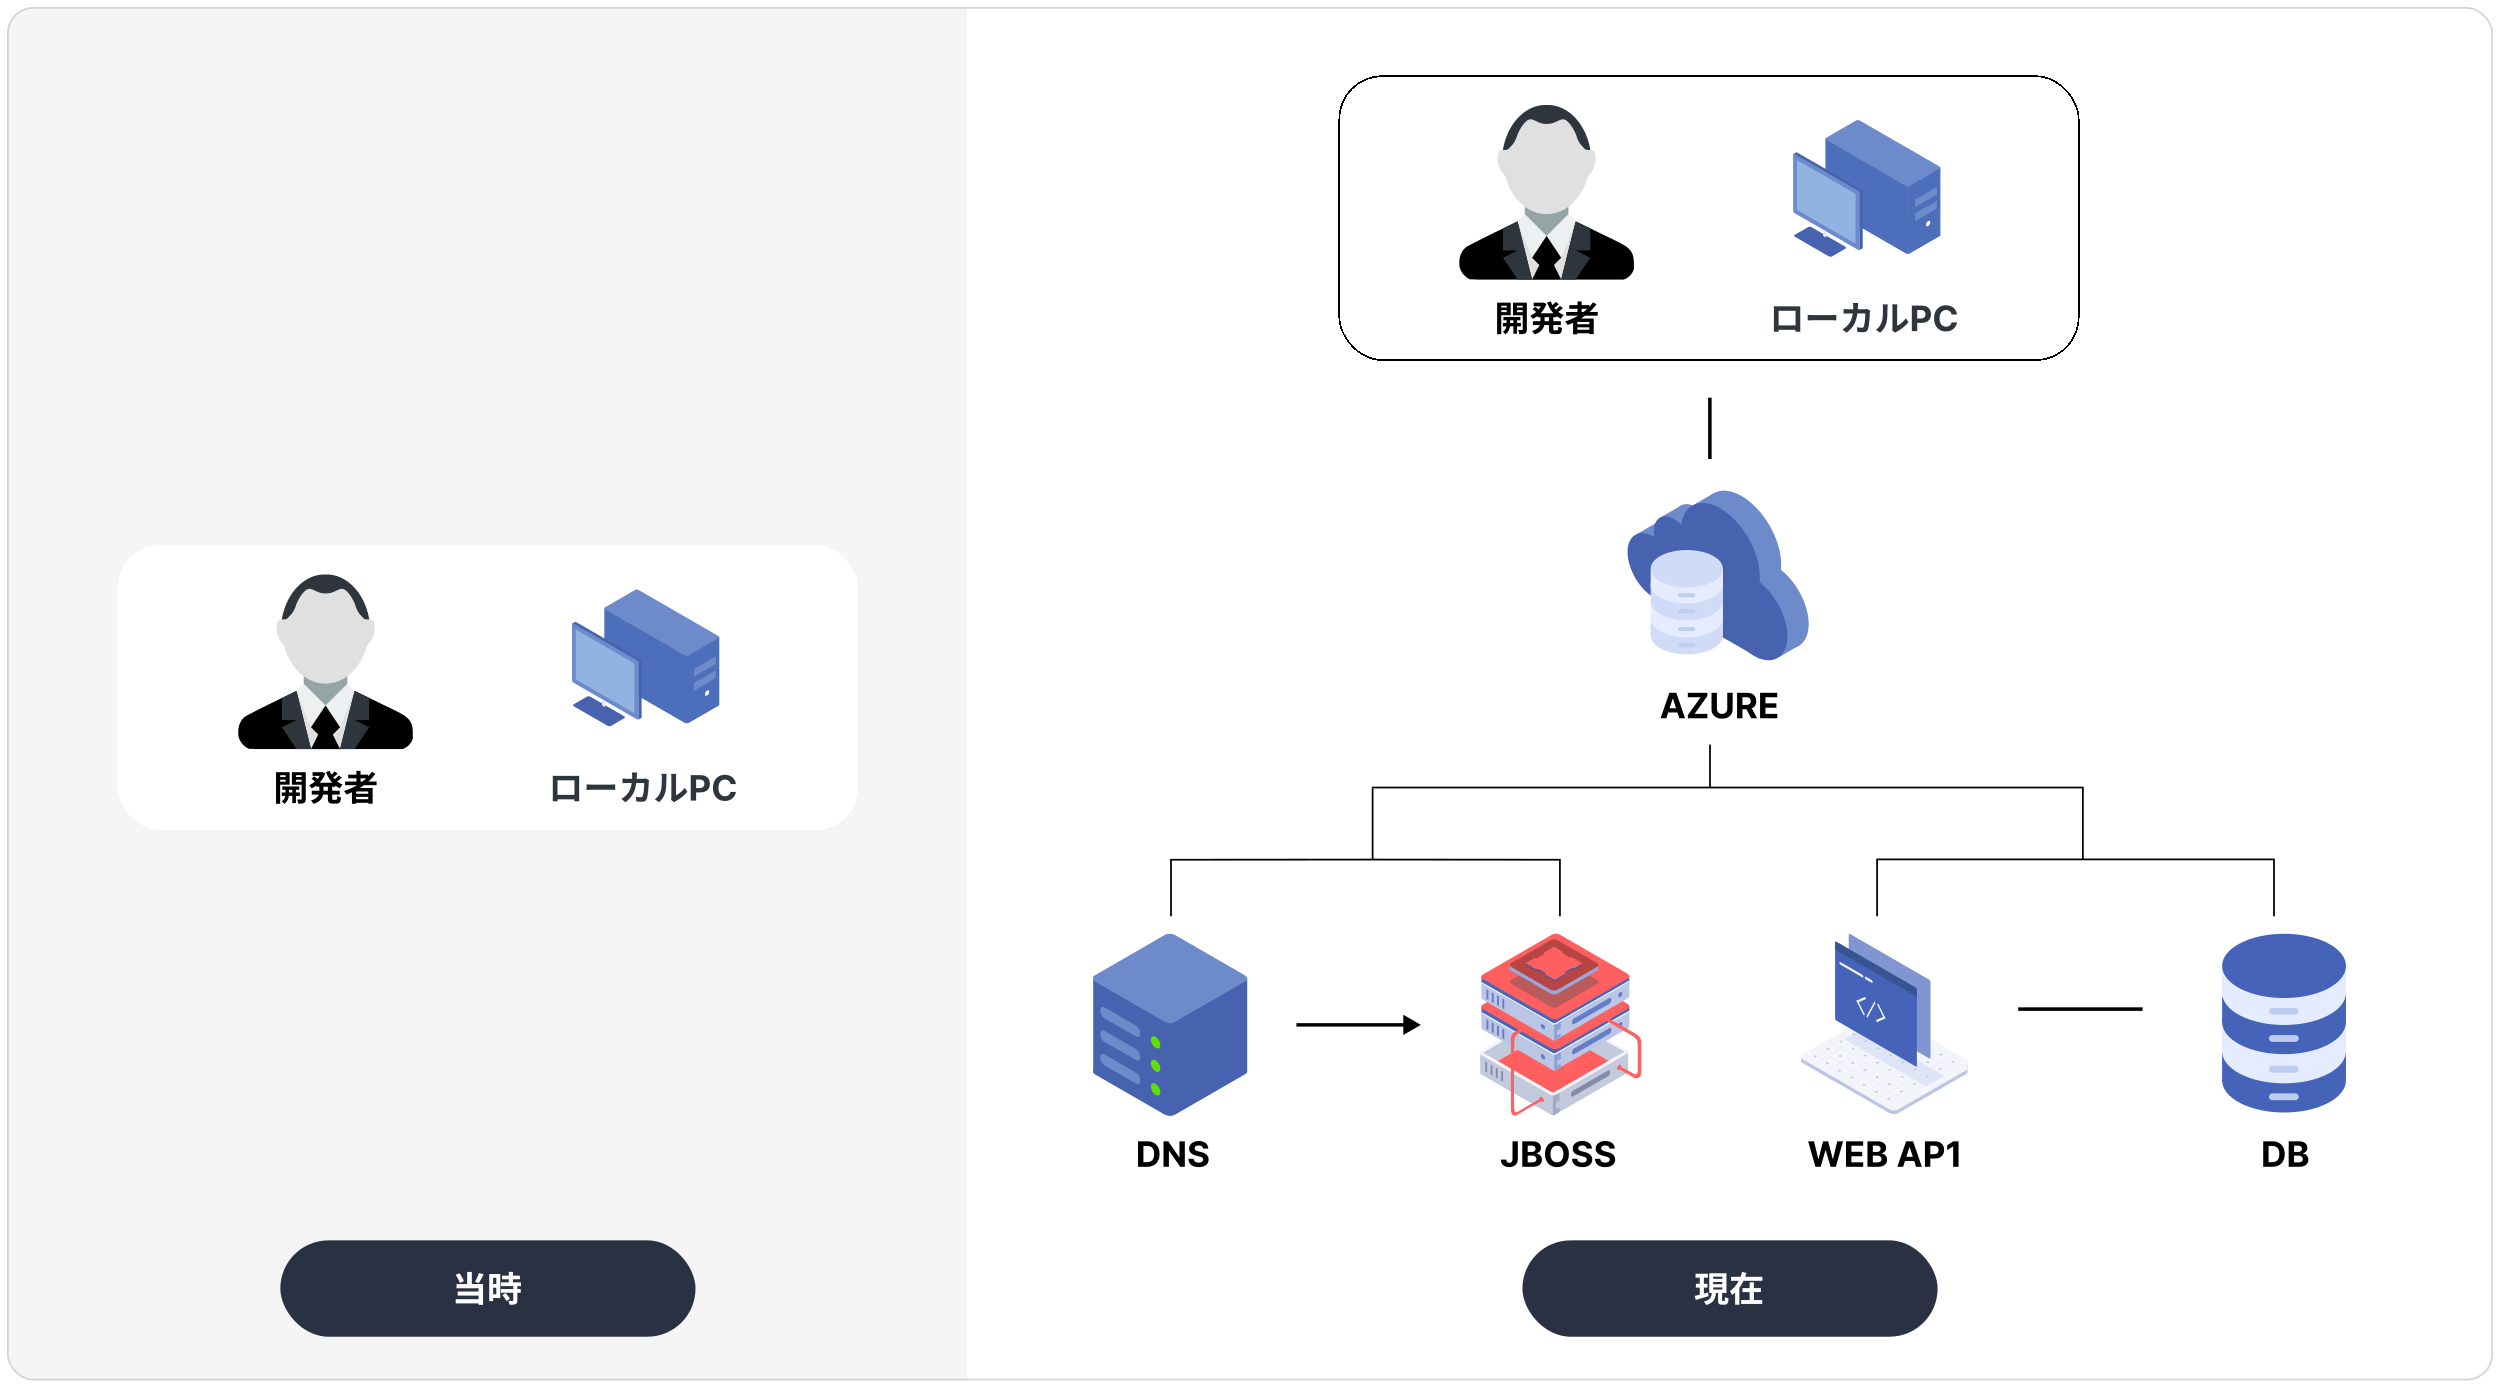 <svg width="1427" height="792" viewBox="0 0 1427 792" fill="none" xmlns="http://www.w3.org/2000/svg">
<g filter="url(#filter0_d_550_5126)">
<g clip-path="url(#clip0_550_5126)">
<rect x="4" width="1419" height="784" rx="15" fill="white"/>
<g clip-path="url(#clip1_550_5126)">
<rect width="871" height="784" transform="translate(552)" fill="white"/>
<path d="M1223 572H1152" stroke="black" stroke-width="2"/>
<path d="M976 223V258" stroke="black" stroke-width="2"/>
<path d="M1296.99 662H1291.84V647.455H1297.04C1298.5 647.455 1299.76 647.746 1300.82 648.328C1301.87 648.906 1302.68 649.737 1303.25 650.821C1303.82 651.905 1304.11 653.203 1304.11 654.713C1304.11 656.228 1303.82 657.53 1303.25 658.619C1302.68 659.708 1301.87 660.544 1300.8 661.126C1299.74 661.709 1298.47 662 1296.99 662ZM1294.91 659.365H1296.87C1297.78 659.365 1298.54 659.204 1299.16 658.882C1299.79 658.555 1300.25 658.051 1300.57 657.369C1300.88 656.683 1301.04 655.797 1301.04 654.713C1301.04 653.638 1300.88 652.76 1300.57 652.078C1300.25 651.396 1299.79 650.894 1299.17 650.572C1298.55 650.25 1297.78 650.089 1296.87 650.089H1294.91V659.365ZM1306.39 662V647.455H1312.21C1313.28 647.455 1314.18 647.613 1314.89 647.93C1315.61 648.248 1316.14 648.688 1316.5 649.251C1316.86 649.81 1317.04 650.454 1317.04 651.183C1317.04 651.751 1316.93 652.251 1316.7 652.682C1316.47 653.108 1316.16 653.458 1315.76 653.733C1315.37 654.003 1314.92 654.195 1314.41 654.308V654.45C1314.97 654.474 1315.49 654.63 1315.97 654.919C1316.46 655.208 1316.85 655.613 1317.16 656.134C1317.46 656.65 1317.61 657.265 1317.61 657.98C1317.61 658.752 1317.42 659.441 1317.04 660.047C1316.66 660.648 1316.1 661.124 1315.35 661.474C1314.61 661.825 1313.69 662 1312.6 662H1306.39ZM1309.46 659.486H1311.97C1312.83 659.486 1313.45 659.322 1313.85 658.996C1314.24 658.664 1314.44 658.224 1314.44 657.675C1314.44 657.272 1314.34 656.917 1314.14 656.609C1313.95 656.302 1313.67 656.06 1313.31 655.885C1312.96 655.71 1312.54 655.622 1312.04 655.622H1309.46V659.486ZM1309.46 653.541H1311.74C1312.17 653.541 1312.54 653.468 1312.87 653.321C1313.2 653.17 1313.46 652.956 1313.65 652.682C1313.84 652.407 1313.94 652.078 1313.94 651.695C1313.94 651.169 1313.75 650.745 1313.38 650.423C1313.01 650.101 1312.48 649.94 1311.8 649.94H1309.46V653.541Z" fill="black"/>
<path d="M1278.73 599.707C1292.53 592.546 1314.93 592.546 1328.73 599.707C1342.53 606.868 1342.53 618.495 1328.73 625.656C1314.93 632.817 1292.53 632.817 1278.73 625.656C1264.93 618.495 1264.93 606.868 1278.73 599.707Z" fill="#4463B9"/>
<path d="M1282.78 604.34L1268.38 596.867V613.539L1282.78 621.012V604.34ZM1324.68 602.848L1339.08 595.375V612.047L1324.68 619.52V602.848ZM1324.68 571.23L1339.08 563.757V580.429L1324.68 587.902V571.23Z" fill="#4463B9"/>
<path d="M1278.73 583.052C1292.53 575.891 1314.93 575.891 1328.73 583.052C1342.53 590.214 1342.53 601.84 1328.73 609.002C1314.93 616.163 1292.53 616.163 1278.73 609.002C1264.93 601.84 1264.93 590.214 1278.73 583.052Z" fill="#E6ECFF"/>
<path d="M1282.78 586.862L1268.38 579.389V596.061L1282.78 603.532V586.862ZM1324.68 587.04L1339.08 579.567V596.239L1324.68 603.71V587.04Z" fill="#E6ECFF"/>
<path d="M1278.73 566.397C1292.53 559.236 1314.93 559.236 1328.73 566.397C1342.53 573.558 1342.53 585.185 1328.73 592.346C1314.93 599.507 1292.53 599.507 1278.73 592.346C1264.93 585.185 1264.93 573.558 1278.73 566.397Z" fill="#4463B9"/>
<path d="M1282.78 570.19L1268.38 562.717V579.389L1282.78 586.862V570.19Z" fill="#4463B9"/>
<path d="M1282.78 555.883L1268.38 548.41V565.082L1282.78 572.555V555.883ZM1324.68 554.292L1339.08 546.818V562.779L1324.68 570.25V554.292Z" fill="#E6ECFF"/>
<path d="M1278.73 549.743C1292.53 542.582 1314.93 542.582 1328.73 549.743C1342.53 556.904 1342.53 568.531 1328.73 575.692C1314.93 582.853 1292.53 582.853 1278.73 575.692C1264.93 568.531 1264.93 556.904 1278.73 549.743Z" fill="#E6ECFF"/>
<path d="M1278.73 534.369C1292.53 527.21 1314.93 527.21 1328.73 534.369C1342.53 541.53 1342.53 553.159 1328.73 560.32C1314.93 567.482 1292.53 567.482 1278.73 560.32C1264.93 553.159 1264.93 541.53 1278.73 534.369Z" fill="#4463B9"/>
<path d="M1312.14 573.22C1312.14 572.704 1311.94 572.21 1311.57 571.845C1311.21 571.481 1310.71 571.276 1310.2 571.275H1296.97C1296.47 571.292 1295.99 571.504 1295.64 571.867C1295.29 572.229 1295.09 572.714 1295.09 573.218C1295.09 573.723 1295.29 574.208 1295.64 574.57C1295.99 574.933 1296.47 575.145 1296.97 575.162H1310.2C1311.27 575.162 1312.14 574.291 1312.14 573.22ZM1312.14 588.743C1312.14 588.228 1311.94 587.733 1311.57 587.368C1311.21 587.004 1310.71 586.799 1310.2 586.799H1296.97C1296.47 586.816 1295.99 587.028 1295.64 587.39C1295.29 587.753 1295.09 588.238 1295.09 588.742C1295.09 589.247 1295.29 589.731 1295.64 590.094C1295.99 590.456 1296.47 590.669 1296.97 590.685H1310.2C1311.27 590.685 1312.14 589.815 1312.14 588.743ZM1312.14 606.321C1312.14 605.806 1311.94 605.311 1311.57 604.947C1311.21 604.582 1310.71 604.377 1310.2 604.377H1296.97C1296.47 604.394 1295.99 604.606 1295.64 604.968C1295.29 605.331 1295.09 605.816 1295.09 606.32C1295.09 606.825 1295.29 607.309 1295.64 607.672C1295.99 608.035 1296.47 608.247 1296.97 608.263H1310.2C1311.27 608.263 1312.14 607.393 1312.14 606.321ZM1312.14 622.053C1312.14 621.537 1311.94 621.043 1311.57 620.679C1311.21 620.314 1310.71 620.109 1310.2 620.109H1296.97C1296.47 620.125 1295.99 620.337 1295.64 620.7C1295.29 621.063 1295.09 621.547 1295.09 622.052C1295.09 622.556 1295.29 623.041 1295.64 623.404C1295.99 623.766 1296.47 623.978 1296.97 623.995H1310.2C1311.27 623.995 1312.14 623.125 1312.14 622.053Z" fill="#BECCED"/>
<path d="M1036.24 662L1032.08 647.455H1035.44L1037.85 657.561H1037.97L1040.62 647.455H1043.5L1046.15 657.582H1046.28L1048.68 647.455H1052.04L1047.88 662H1044.88L1042.12 652.49H1042L1039.24 662H1036.24ZM1053.69 662V647.455H1063.49V649.99H1056.77V653.456H1062.99V655.991H1056.77V659.464H1063.52V662H1053.69ZM1065.94 662V647.455H1071.76C1072.83 647.455 1073.72 647.613 1074.44 647.93C1075.15 648.248 1075.69 648.688 1076.05 649.251C1076.41 649.81 1076.59 650.454 1076.59 651.183C1076.59 651.751 1076.48 652.251 1076.25 652.682C1076.02 653.108 1075.71 653.458 1075.31 653.733C1074.92 654.003 1074.47 654.195 1073.96 654.308V654.45C1074.52 654.474 1075.03 654.63 1075.52 654.919C1076 655.208 1076.4 655.613 1076.7 656.134C1077.01 656.65 1077.16 657.265 1077.16 657.98C1077.16 658.752 1076.97 659.441 1076.58 660.047C1076.2 660.648 1075.64 661.124 1074.9 661.474C1074.16 661.825 1073.24 662 1072.15 662H1065.94ZM1069.01 659.486H1071.52C1072.38 659.486 1073 659.322 1073.39 658.996C1073.79 658.664 1073.98 658.224 1073.98 657.675C1073.98 657.272 1073.89 656.917 1073.69 656.609C1073.5 656.302 1073.22 656.06 1072.86 655.885C1072.51 655.71 1072.08 655.622 1071.59 655.622H1069.01V659.486ZM1069.01 653.541H1071.29C1071.71 653.541 1072.09 653.468 1072.41 653.321C1072.74 653.17 1073.01 652.956 1073.19 652.682C1073.39 652.407 1073.49 652.078 1073.49 651.695C1073.49 651.169 1073.3 650.745 1072.92 650.423C1072.56 650.101 1072.03 649.94 1071.35 649.94H1069.01V653.541ZM1086.29 662H1083L1088.02 647.455H1091.98L1097 662H1093.7L1090.06 650.778H1089.95L1086.29 662ZM1086.09 656.283H1093.87V658.683H1086.09V656.283ZM1098.75 662V647.455H1104.49C1105.59 647.455 1106.53 647.665 1107.31 648.087C1108.08 648.503 1108.68 649.083 1109.08 649.827C1109.49 650.565 1109.7 651.418 1109.7 652.384C1109.7 653.349 1109.49 654.202 1109.08 654.94C1108.66 655.679 1108.05 656.254 1107.26 656.666C1106.48 657.078 1105.53 657.284 1104.41 657.284H1100.75V654.82H1103.91C1104.5 654.82 1104.99 654.718 1105.38 654.514C1105.76 654.306 1106.05 654.019 1106.24 653.655C1106.44 653.286 1106.53 652.862 1106.53 652.384C1106.53 651.901 1106.44 651.479 1106.24 651.119C1106.05 650.755 1105.76 650.473 1105.38 650.274C1104.99 650.071 1104.49 649.969 1103.9 649.969H1101.82V662H1098.75ZM1117.94 647.455V662H1114.87V650.374H1114.78L1111.45 652.462V649.734L1115.05 647.455H1117.94Z" fill="black"/>
<g clip-path="url(#clip2_550_5126)">
<path d="M1075.93 575.967C1074.45 575.109 1072.19 575.015 1070.9 575.759L1028.87 600.026C1027.58 600.77 1027.74 602.071 1029.23 602.931L1078.32 631.275C1079.81 632.135 1082.07 632.228 1083.36 631.484L1125.39 607.217C1126.68 606.472 1126.52 605.171 1125.03 604.311L1075.93 575.967Z" fill="#BBC6E6"/>
<path d="M1028 599.146V601.287L1029.74 602.326L1030.26 599.663L1028 599.146ZM1126.26 603.814V605.955L1124.18 607.035L1123.49 604.674L1126.26 603.814Z" fill="#BBC6E6"/>
<path d="M1075.93 573.827C1074.45 572.968 1072.19 572.874 1070.9 573.619L1028.87 597.886C1027.58 598.629 1027.74 599.932 1029.23 600.79L1078.32 629.134C1079.81 629.994 1082.07 630.087 1083.36 629.343L1125.39 605.076C1126.68 604.332 1126.52 603.03 1125.03 602.17L1075.93 573.827Z" fill="#F3F5FB"/>
<path d="M1063.67 583.394C1063.33 583.2 1062.82 583.179 1062.53 583.347L1053.07 588.812C1052.78 588.979 1052.81 589.272 1053.15 589.466L1098.64 615.729C1098.97 615.923 1099.48 615.943 1099.77 615.776L1109.24 610.311C1109.53 610.142 1109.49 609.849 1109.15 609.656L1063.67 583.394Z" fill="#DEE5F6"/>
<path d="M1115.41 602.375C1115.06 602.582 1114.48 602.582 1114.12 602.375C1113.76 602.17 1113.76 601.833 1114.12 601.627C1114.48 601.421 1115.06 601.421 1115.41 601.627C1115.77 601.833 1115.77 602.17 1115.41 602.375ZM1108.07 606.616C1107.71 606.822 1107.13 606.822 1106.77 606.616C1106.42 606.409 1106.42 606.075 1106.77 605.868C1107.13 605.661 1107.71 605.661 1108.07 605.868C1108.43 606.075 1108.43 606.409 1108.07 606.616ZM1100.73 610.856C1100.37 611.063 1099.79 611.063 1099.43 610.856C1099.07 610.649 1099.07 610.315 1099.43 610.108C1099.79 609.901 1100.37 609.901 1100.73 610.108C1101.08 610.315 1101.08 610.649 1100.73 610.856ZM1093.38 615.096C1093.02 615.303 1092.44 615.303 1092.09 615.096C1091.73 614.889 1091.73 614.554 1092.09 614.348C1092.44 614.142 1093.02 614.142 1093.38 614.348C1093.74 614.554 1093.74 614.889 1093.38 615.096ZM1086.04 619.337C1085.68 619.543 1085.1 619.543 1084.74 619.337C1084.38 619.13 1084.38 618.794 1084.74 618.589C1085.1 618.382 1085.68 618.382 1086.04 618.589C1086.39 618.794 1086.39 619.13 1086.04 619.337ZM1078.69 623.577C1078.34 623.784 1077.75 623.784 1077.4 623.577C1077.04 623.37 1077.04 623.036 1077.4 622.829C1077.75 622.622 1078.34 622.622 1078.69 622.829C1079.05 623.036 1079.05 623.37 1078.69 623.577Z" fill="#C4CBDC"/>
<path d="M1064.62 577.245L1119.11 608.703L1119.28 608.605L1064.79 577.146L1064.62 577.245ZM1057.32 581.461L1111.81 612.919L1111.98 612.82L1057.49 581.362L1057.32 581.461Z" fill="#DEE3F1"/>
<path d="M1116.55 597.296L1069.85 624.26L1070.02 624.359L1116.72 597.395L1116.55 597.296Z" fill="#DEE3F1"/>
<path d="M1073.44 578.139C1073.08 578.345 1072.5 578.345 1072.14 578.139C1071.79 577.933 1071.79 577.597 1072.14 577.39C1072.5 577.185 1073.08 577.185 1073.44 577.39C1073.8 577.597 1073.8 577.933 1073.44 578.139ZM1066.09 582.38C1065.74 582.585 1065.16 582.585 1064.8 582.38C1064.44 582.173 1064.44 581.838 1064.8 581.632C1065.16 581.425 1065.74 581.425 1066.09 581.632C1066.45 581.838 1066.45 582.173 1066.09 582.38ZM1058.75 586.62C1058.39 586.827 1057.81 586.827 1057.45 586.62C1057.1 586.413 1057.1 586.078 1057.45 585.871C1057.81 585.665 1058.39 585.665 1058.75 585.871C1059.11 586.078 1059.11 586.413 1058.75 586.62ZM1051.4 590.86C1051.05 591.066 1050.47 591.066 1050.11 590.86C1049.75 590.653 1049.75 590.318 1050.11 590.111C1050.47 589.906 1051.05 589.906 1051.4 590.111C1051.76 590.318 1051.76 590.653 1051.4 590.86ZM1044.06 595.1C1043.7 595.306 1043.12 595.306 1042.77 595.1C1042.41 594.894 1042.41 594.558 1042.77 594.353C1043.12 594.146 1043.7 594.146 1044.06 594.353C1044.42 594.558 1044.42 594.894 1044.06 595.1ZM1036.72 599.341C1036.36 599.547 1035.78 599.547 1035.42 599.341C1035.06 599.134 1035.06 598.799 1035.42 598.592C1035.78 598.386 1036.36 598.386 1036.72 598.592C1037.07 598.799 1037.07 599.134 1036.72 599.341ZM1080.43 582.178C1080.08 582.385 1079.5 582.385 1079.14 582.178C1078.78 581.971 1078.78 581.637 1079.14 581.43C1079.5 581.224 1080.08 581.224 1080.43 581.43C1080.79 581.637 1080.79 581.971 1080.43 582.178ZM1073.09 586.418C1072.73 586.625 1072.15 586.625 1071.8 586.418C1071.44 586.213 1071.44 585.877 1071.8 585.671C1072.15 585.464 1072.73 585.464 1073.09 585.671C1073.45 585.877 1073.45 586.213 1073.09 586.418ZM1065.75 590.659C1065.39 590.865 1064.81 590.865 1064.45 590.659C1064.09 590.453 1064.09 590.118 1064.45 589.911C1064.81 589.704 1065.39 589.704 1065.75 589.911C1066.1 590.118 1066.1 590.453 1065.75 590.659ZM1058.4 594.899C1058.04 595.106 1057.46 595.106 1057.11 594.899C1056.75 594.692 1056.75 594.358 1057.11 594.151C1057.46 593.944 1058.04 593.944 1058.4 594.151C1058.76 594.358 1058.76 594.692 1058.4 594.899ZM1051.06 599.139C1050.7 599.346 1050.12 599.346 1049.76 599.139C1049.4 598.934 1049.4 598.598 1049.76 598.392C1050.12 598.185 1050.7 598.185 1051.06 598.392C1051.42 598.598 1051.42 598.934 1051.06 599.139ZM1043.71 603.38C1043.36 603.586 1042.77 603.586 1042.42 603.38C1042.06 603.174 1042.06 602.839 1042.42 602.632C1042.77 602.425 1043.36 602.425 1043.71 602.632C1044.07 602.839 1044.07 603.174 1043.71 603.38ZM1087.43 586.218C1087.07 586.424 1086.49 586.424 1086.14 586.218C1085.78 586.011 1085.78 585.676 1086.14 585.469C1086.49 585.263 1087.07 585.263 1087.43 585.469C1087.79 585.676 1087.79 586.011 1087.43 586.218ZM1080.09 590.458C1079.73 590.664 1079.15 590.664 1078.79 590.458C1078.43 590.251 1078.43 589.916 1078.79 589.709C1079.15 589.504 1079.73 589.504 1080.09 589.709C1080.44 589.916 1080.44 590.251 1080.09 590.458ZM1072.74 594.699C1072.38 594.904 1071.8 594.904 1071.45 594.699C1071.09 594.492 1071.09 594.157 1071.45 593.95C1071.8 593.744 1072.38 593.744 1072.74 593.95C1073.1 594.157 1073.1 594.492 1072.74 594.699ZM1065.4 598.939C1065.04 599.145 1064.46 599.145 1064.1 598.939C1063.74 598.732 1063.74 598.397 1064.1 598.19C1064.46 597.984 1065.04 597.984 1065.4 598.19C1065.76 598.397 1065.76 598.732 1065.4 598.939ZM1058.05 603.179C1057.7 603.385 1057.11 603.385 1056.76 603.179C1056.4 602.972 1056.4 602.637 1056.76 602.43C1057.11 602.225 1057.7 602.225 1058.05 602.43C1058.41 602.637 1058.41 602.972 1058.05 603.179ZM1050.71 607.418C1050.35 607.625 1049.77 607.625 1049.41 607.418C1049.06 607.213 1049.06 606.877 1049.41 606.671C1049.77 606.465 1050.35 606.465 1050.71 606.671C1051.07 606.877 1051.07 607.213 1050.71 607.418ZM1094.43 590.257C1094.07 590.464 1093.49 590.464 1093.13 590.257C1092.77 590.051 1092.77 589.716 1093.13 589.509C1093.49 589.302 1094.07 589.302 1094.43 589.509C1094.78 589.716 1094.78 590.051 1094.43 590.257ZM1087.08 594.497C1086.73 594.704 1086.14 594.704 1085.79 594.497C1085.43 594.29 1085.43 593.956 1085.79 593.749C1086.14 593.543 1086.73 593.543 1087.08 593.749C1087.44 593.956 1087.44 594.29 1087.08 594.497ZM1079.74 598.737C1079.38 598.944 1078.8 598.944 1078.44 598.737C1078.08 598.532 1078.08 598.195 1078.44 597.99C1078.8 597.783 1079.38 597.783 1079.74 597.99C1080.1 598.195 1080.1 598.532 1079.74 598.737ZM1072.39 602.978C1072.04 603.184 1071.46 603.184 1071.1 602.978C1070.74 602.771 1070.74 602.437 1071.1 602.23C1071.46 602.023 1072.04 602.023 1072.39 602.23C1072.75 602.437 1072.75 602.771 1072.39 602.978ZM1065.05 607.218C1064.69 607.425 1064.11 607.425 1063.75 607.218C1063.4 607.011 1063.4 606.677 1063.75 606.47C1064.11 606.263 1064.69 606.263 1065.05 606.47C1065.41 606.677 1065.41 607.011 1065.05 607.218ZM1057.71 611.458C1057.35 611.665 1056.77 611.665 1056.41 611.458C1056.05 611.253 1056.05 610.916 1056.41 610.711C1056.77 610.504 1057.35 610.504 1057.71 610.711C1058.06 610.916 1058.06 611.253 1057.71 611.458ZM1101.42 594.297C1101.07 594.502 1100.49 594.502 1100.13 594.297C1099.77 594.09 1099.77 593.755 1100.13 593.548C1100.49 593.342 1101.07 593.342 1101.42 593.548C1101.78 593.755 1101.78 594.09 1101.42 594.297ZM1094.08 598.537C1093.72 598.743 1093.14 598.743 1092.78 598.537C1092.43 598.33 1092.43 597.995 1092.78 597.788C1093.14 597.582 1093.72 597.582 1094.08 597.788C1094.44 597.995 1094.44 598.33 1094.08 598.537ZM1086.73 602.777C1086.38 602.983 1085.8 602.983 1085.44 602.777C1085.08 602.57 1085.08 602.235 1085.44 602.028C1085.8 601.823 1086.38 601.823 1086.73 602.028C1087.09 602.235 1087.09 602.57 1086.73 602.777ZM1079.39 607.018C1079.03 607.223 1078.45 607.223 1078.09 607.018C1077.74 606.811 1077.74 606.475 1078.09 606.269C1078.45 606.063 1079.03 606.063 1079.39 606.269C1079.75 606.475 1079.75 606.811 1079.39 607.018ZM1072.05 611.258C1071.69 611.464 1071.11 611.464 1070.75 611.258C1070.39 611.051 1070.39 610.716 1070.75 610.509C1071.11 610.303 1071.69 610.303 1072.05 610.509C1072.4 610.716 1072.4 611.051 1072.05 611.258ZM1064.7 615.497C1064.34 615.704 1063.76 615.704 1063.41 615.497C1063.05 615.291 1063.05 614.956 1063.41 614.749C1063.76 614.544 1064.34 614.544 1064.7 614.749C1065.06 614.956 1065.06 615.291 1064.7 615.497ZM1108.42 598.335C1108.06 598.542 1107.48 598.542 1107.12 598.335C1106.77 598.13 1106.77 597.793 1107.12 597.588C1107.48 597.381 1108.06 597.381 1108.42 597.588C1108.78 597.793 1108.78 598.13 1108.42 598.335ZM1101.07 602.576C1100.72 602.782 1100.14 602.782 1099.78 602.576C1099.42 602.369 1099.42 602.035 1099.78 601.828C1100.14 601.621 1100.72 601.621 1101.07 601.828C1101.43 602.035 1101.43 602.369 1101.07 602.576ZM1093.73 606.816C1093.37 607.023 1092.79 607.023 1092.44 606.816C1092.08 606.609 1092.08 606.274 1092.44 606.068C1092.79 605.862 1093.37 605.862 1093.73 606.068C1094.09 606.274 1094.09 606.609 1093.73 606.816ZM1086.39 611.056C1086.03 611.263 1085.45 611.263 1085.09 611.056C1084.73 610.85 1084.73 610.514 1085.09 610.309C1085.45 610.102 1086.03 610.102 1086.39 610.309C1086.74 610.514 1086.74 610.85 1086.39 611.056ZM1079.04 615.297C1078.68 615.503 1078.1 615.503 1077.75 615.297C1077.39 615.09 1077.39 614.756 1077.75 614.549C1078.1 614.342 1078.68 614.342 1079.04 614.549C1079.4 614.756 1079.4 615.09 1079.04 615.297ZM1071.7 619.537C1071.34 619.744 1070.76 619.744 1070.4 619.537C1070.04 619.33 1070.04 618.995 1070.4 618.789C1070.76 618.582 1071.34 618.582 1071.7 618.789C1072.06 618.995 1072.06 619.33 1071.7 619.537Z" fill="#C4CBDC"/>
<path d="M1081.02 576.785L1034.32 603.749L1034.49 603.847L1081.19 576.884L1081.02 576.785Z" fill="#DEE3F1"/>
<path d="M1050.02 585.676L1104.5 617.134L1104.67 617.036L1050.19 585.577L1050.02 585.676ZM1042.72 589.892L1097.2 621.349L1097.37 621.25L1042.89 589.793L1042.72 589.892ZM1035.41 594.106L1089.9 625.564L1090.07 625.465L1035.59 594.007L1035.41 594.106Z" fill="#DEE3F1"/>
<path d="M1088.13 580.887L1041.43 607.851L1041.6 607.95L1088.3 580.986L1088.13 580.887ZM1095.24 584.99L1048.54 611.952L1048.71 612.051L1095.41 585.087L1095.24 584.99ZM1102.34 589.091L1055.64 616.055L1055.81 616.154L1102.51 589.19L1102.34 589.091ZM1109.45 593.193L1062.75 620.157L1062.92 620.256L1109.62 593.292L1109.45 593.193Z" fill="#DEE3F1"/>
<path d="M1101.94 556.554C1101.94 556.058 1101.64 555.481 1101.27 555.266L1055.92 529.081C1055.54 528.866 1055.24 529.094 1055.24 529.59V572.732C1055.24 573.228 1055.54 573.805 1055.92 574.021L1101.27 600.206C1101.64 600.42 1101.94 600.192 1101.94 599.696V556.554Z" fill="#8095D1"/>
<path d="M1094.16 561.048C1094.16 560.552 1093.86 559.974 1093.49 559.76L1048.13 533.575C1047.76 533.36 1047.46 533.589 1047.46 534.085V577.227C1047.46 577.723 1047.76 578.3 1048.13 578.514L1093.49 604.699C1093.86 604.915 1094.16 604.686 1094.16 604.189V561.048Z" fill="#4463B9"/>
<path d="M1060.39 566.862L1059.66 567.186L1063.76 575.558L1064.49 575.234L1060.39 566.862Z" fill="#F2F2F2"/>
<path d="M1064.57 564.994L1059.66 567.186L1060.26 568.4L1065.17 566.207L1064.57 564.994Z" fill="#F2F2F2"/>
<path d="M1075.51 577.619L1076.24 577.296L1072.14 568.925L1071.41 569.248L1075.51 577.619Z" fill="#F2F2F2"/>
<path d="M1071.33 579.489L1076.24 577.296L1075.65 576.082L1070.74 578.275L1071.33 579.489Z" fill="#F2F2F2"/>
<path d="M1094.16 561.083C1094.16 560.568 1093.85 559.969 1093.46 559.745L1048.09 533.547C1047.74 533.348 1047.46 533.56 1047.46 534.022V538.099L1094.16 565.063V561.083Z" fill="#385593"/>
<path d="M1063.6 553.459C1063.6 553.052 1063.35 552.58 1063.04 552.404L1050.47 545.144C1050.17 544.968 1049.92 545.156 1049.92 545.562C1049.92 545.968 1050.17 546.441 1050.47 546.617L1063.04 553.875C1063.35 554.052 1063.6 553.865 1063.6 553.459ZM1068.94 556.544C1068.94 556.138 1068.69 555.666 1068.39 555.49L1065.01 553.537C1064.7 553.362 1064.46 553.548 1064.46 553.954C1064.46 554.361 1064.7 554.833 1065.01 555.009L1068.39 556.961C1068.69 557.137 1068.94 556.951 1068.94 556.544ZM1070.53 568.468L1070 567.586L1065.37 576.062L1065.91 576.944L1070.53 568.468Z" fill="#F2F2F2"/>
</g>
<path d="M654.739 662H649.583V647.455H654.781C656.244 647.455 657.504 647.746 658.56 648.328C659.616 648.906 660.428 649.737 660.996 650.821C661.569 651.905 661.855 653.203 661.855 654.713C661.855 656.228 661.569 657.53 660.996 658.619C660.428 659.708 659.611 660.544 658.546 661.126C657.485 661.709 656.216 662 654.739 662ZM652.658 659.365H654.611C655.52 659.365 656.285 659.204 656.905 658.882C657.53 658.555 657.999 658.051 658.311 657.369C658.628 656.683 658.787 655.797 658.787 654.713C658.787 653.638 658.628 652.76 658.311 652.078C657.999 651.396 657.532 650.894 656.912 650.572C656.292 650.25 655.527 650.089 654.618 650.089H652.658V659.365ZM676.3 647.455V662H673.643L667.315 652.845H667.209V662H664.133V647.455H666.832L673.111 656.602H673.238V647.455H676.3ZM686.731 651.638C686.674 651.065 686.43 650.62 685.999 650.303C685.569 649.985 684.984 649.827 684.245 649.827C683.743 649.827 683.32 649.898 682.974 650.04C682.628 650.177 682.363 650.369 682.178 650.615C681.999 650.861 681.909 651.141 681.909 651.453C681.899 651.714 681.954 651.941 682.072 652.135C682.195 652.329 682.363 652.497 682.576 652.639C682.789 652.777 683.035 652.897 683.315 653.001C683.594 653.101 683.892 653.186 684.21 653.257L685.517 653.57C686.151 653.712 686.733 653.901 687.264 654.138C687.794 654.375 688.253 654.666 688.642 655.011C689.03 655.357 689.33 655.764 689.544 656.233C689.761 656.702 689.873 657.239 689.877 657.845C689.873 658.735 689.645 659.507 689.195 660.161C688.75 660.809 688.106 661.313 687.264 661.673C686.426 662.028 685.415 662.206 684.231 662.206C683.057 662.206 682.034 662.026 681.163 661.666C680.296 661.306 679.619 660.774 679.132 660.068C678.649 659.358 678.395 658.48 678.372 657.433H681.347C681.381 657.921 681.52 658.328 681.767 658.655C682.017 658.977 682.351 659.221 682.768 659.386C683.189 659.547 683.665 659.628 684.195 659.628C684.716 659.628 685.169 659.552 685.552 659.401C685.94 659.249 686.241 659.038 686.454 658.768C686.667 658.499 686.774 658.188 686.774 657.838C686.774 657.511 686.677 657.237 686.482 657.014C686.293 656.792 686.014 656.602 685.644 656.446C685.28 656.29 684.832 656.148 684.302 656.02L682.718 655.622C681.492 655.324 680.524 654.857 679.813 654.223C679.103 653.589 678.75 652.734 678.755 651.659C678.75 650.778 678.985 650.009 679.458 649.351C679.936 648.693 680.592 648.179 681.426 647.81C682.259 647.44 683.206 647.256 684.267 647.256C685.346 647.256 686.288 647.44 687.093 647.81C687.903 648.179 688.533 648.693 688.982 649.351C689.432 650.009 689.664 650.771 689.678 651.638H686.731Z" fill="black"/>
<path d="M863.346 647.455H866.386V657.597C866.386 658.534 866.175 659.348 865.754 660.04C865.337 660.731 864.757 661.264 864.013 661.638C863.27 662.012 862.406 662.199 861.421 662.199C860.545 662.199 859.75 662.045 859.035 661.737C858.325 661.425 857.761 660.951 857.344 660.317C856.928 659.678 856.722 658.875 856.727 657.909H859.788C859.797 658.293 859.875 658.622 860.022 658.896C860.174 659.166 860.379 659.375 860.64 659.521C860.905 659.663 861.218 659.734 861.577 659.734C861.956 659.734 862.276 659.654 862.536 659.493C862.801 659.327 863.003 659.086 863.14 658.768C863.277 658.451 863.346 658.061 863.346 657.597V647.455ZM868.928 662V647.455H874.752C875.822 647.455 876.715 647.613 877.43 647.93C878.145 648.248 878.682 648.688 879.042 649.251C879.402 649.81 879.582 650.454 879.582 651.183C879.582 651.751 879.468 652.251 879.241 652.682C879.013 653.108 878.701 653.458 878.303 653.733C877.91 654.003 877.46 654.195 876.954 654.308V654.45C877.508 654.474 878.026 654.63 878.509 654.919C878.997 655.208 879.392 655.613 879.695 656.134C879.998 656.65 880.15 657.265 880.15 657.98C880.15 658.752 879.958 659.441 879.575 660.047C879.196 660.648 878.635 661.124 877.891 661.474C877.148 661.825 876.232 662 875.143 662H868.928ZM872.004 659.486H874.511C875.368 659.486 875.993 659.322 876.386 658.996C876.779 658.664 876.975 658.224 876.975 657.675C876.975 657.272 876.878 656.917 876.684 656.609C876.49 656.302 876.213 656.06 875.853 655.885C875.498 655.71 875.074 655.622 874.582 655.622H872.004V659.486ZM872.004 653.541H874.283C874.705 653.541 875.079 653.468 875.406 653.321C875.737 653.17 875.997 652.956 876.187 652.682C876.381 652.407 876.478 652.078 876.478 651.695C876.478 651.169 876.291 650.745 875.917 650.423C875.548 650.101 875.022 649.94 874.34 649.94H872.004V653.541ZM895.517 654.727C895.517 656.313 895.217 657.663 894.615 658.776C894.019 659.888 893.204 660.738 892.172 661.325C891.145 661.908 889.989 662.199 888.706 662.199C887.414 662.199 886.254 661.905 885.226 661.318C884.199 660.731 883.387 659.881 882.79 658.768C882.194 657.656 881.895 656.309 881.895 654.727C881.895 653.141 882.194 651.792 882.79 650.679C883.387 649.566 884.199 648.719 885.226 648.136C886.254 647.549 887.414 647.256 888.706 647.256C889.989 647.256 891.145 647.549 892.172 648.136C893.204 648.719 894.019 649.566 894.615 650.679C895.217 651.792 895.517 653.141 895.517 654.727ZM892.4 654.727C892.4 653.7 892.246 652.833 891.938 652.128C891.635 651.422 891.206 650.887 890.652 650.523C890.098 650.158 889.45 649.976 888.706 649.976C887.963 649.976 887.314 650.158 886.76 650.523C886.206 650.887 885.775 651.422 885.468 652.128C885.165 652.833 885.013 653.7 885.013 654.727C885.013 655.755 885.165 656.621 885.468 657.327C885.775 658.032 886.206 658.567 886.76 658.932C887.314 659.296 887.963 659.479 888.706 659.479C889.45 659.479 890.098 659.296 890.652 658.932C891.206 658.567 891.635 658.032 891.938 657.327C892.246 656.621 892.4 655.755 892.4 654.727ZM905.686 651.638C905.629 651.065 905.385 650.62 904.955 650.303C904.524 649.985 903.939 649.827 903.2 649.827C902.698 649.827 902.275 649.898 901.929 650.04C901.583 650.177 901.318 650.369 901.134 650.615C900.954 650.861 900.864 651.141 900.864 651.453C900.854 651.714 900.909 651.941 901.027 652.135C901.15 652.329 901.318 652.497 901.531 652.639C901.744 652.777 901.991 652.897 902.27 653.001C902.549 653.101 902.848 653.186 903.165 653.257L904.472 653.57C905.106 653.712 905.688 653.901 906.219 654.138C906.749 654.375 907.208 654.666 907.597 655.011C907.985 655.357 908.286 655.764 908.499 656.233C908.716 656.702 908.828 657.239 908.832 657.845C908.828 658.735 908.6 659.507 908.151 660.161C907.705 660.809 907.062 661.313 906.219 661.673C905.381 662.028 904.37 662.206 903.186 662.206C902.012 662.206 900.989 662.026 900.118 661.666C899.251 661.306 898.574 660.774 898.087 660.068C897.604 659.358 897.35 658.48 897.327 657.433H900.303C900.336 657.921 900.475 658.328 900.722 658.655C900.973 658.977 901.306 659.221 901.723 659.386C902.144 659.547 902.62 659.628 903.151 659.628C903.671 659.628 904.124 659.552 904.507 659.401C904.895 659.249 905.196 659.038 905.409 658.768C905.622 658.499 905.729 658.188 905.729 657.838C905.729 657.511 905.632 657.237 905.438 657.014C905.248 656.792 904.969 656.602 904.599 656.446C904.235 656.29 903.787 656.148 903.257 656.02L901.673 655.622C900.447 655.324 899.479 654.857 898.768 654.223C898.058 653.589 897.705 652.734 897.71 651.659C897.705 650.778 897.94 650.009 898.413 649.351C898.892 648.693 899.547 648.179 900.381 647.81C901.214 647.44 902.161 647.256 903.222 647.256C904.301 647.256 905.243 647.44 906.048 647.81C906.858 648.179 907.488 648.693 907.938 649.351C908.387 650.009 908.619 650.771 908.634 651.638H905.686ZM918.792 651.638C918.735 651.065 918.491 650.62 918.06 650.303C917.629 649.985 917.044 649.827 916.306 649.827C915.804 649.827 915.38 649.898 915.034 650.04C914.689 650.177 914.424 650.369 914.239 650.615C914.059 650.861 913.969 651.141 913.969 651.453C913.96 651.714 914.014 651.941 914.132 652.135C914.256 652.329 914.424 652.497 914.637 652.639C914.85 652.777 915.096 652.897 915.375 653.001C915.655 653.101 915.953 653.186 916.27 653.257L917.577 653.57C918.212 653.712 918.794 653.901 919.324 654.138C919.855 654.375 920.314 654.666 920.702 655.011C921.09 655.357 921.391 655.764 921.604 656.233C921.822 656.702 921.933 657.239 921.938 657.845C921.933 658.735 921.706 659.507 921.256 660.161C920.811 660.809 920.167 661.313 919.324 661.673C918.486 662.028 917.475 662.206 916.292 662.206C915.117 662.206 914.095 662.026 913.223 661.666C912.357 661.306 911.68 660.774 911.192 660.068C910.709 659.358 910.456 658.48 910.432 657.433H913.408C913.441 657.921 913.581 658.328 913.827 658.655C914.078 658.977 914.412 659.221 914.828 659.386C915.25 659.547 915.726 659.628 916.256 659.628C916.777 659.628 917.229 659.552 917.613 659.401C918.001 659.249 918.301 659.038 918.515 658.768C918.728 658.499 918.834 658.188 918.834 657.838C918.834 657.511 918.737 657.237 918.543 657.014C918.354 656.792 918.074 656.602 917.705 656.446C917.34 656.29 916.893 656.148 916.363 656.02L914.779 655.622C913.552 655.324 912.584 654.857 911.874 654.223C911.164 653.589 910.811 652.734 910.816 651.659C910.811 650.778 911.045 650.009 911.519 649.351C911.997 648.693 912.653 648.179 913.486 647.81C914.319 647.44 915.266 647.256 916.327 647.256C917.407 647.256 918.349 647.44 919.154 647.81C919.963 648.179 920.593 648.693 921.043 649.351C921.493 650.009 921.725 650.771 921.739 651.638H918.792Z" fill="black"/>
<g clip-path="url(#clip3_550_5126)">
<path d="M670.972 582.825C669.2 581.802 666.515 581.69 664.98 582.576L624.662 605.854C623.126 606.741 623.319 608.291 625.091 609.314L664.549 632.095C666.322 633.118 669.007 633.23 670.542 632.344L710.86 609.066C712.395 608.18 712.202 606.63 710.43 605.606L670.972 582.825Z" fill="#4762AF"/>
<path d="M623.625 554.379V607.357L667.761 632.94V579.962L623.625 554.379Z" fill="#4762AF"/>
<path d="M667.52 579.31L711.895 554.203V607.46L667.52 597.962V579.31Z" fill="#4762AF"/>
<path d="M670.972 529.846C669.2 528.823 666.515 528.712 664.98 529.598L624.662 552.876C623.126 553.762 623.319 555.313 625.091 556.336L664.549 579.117C666.322 580.14 669.007 580.251 670.542 579.365L710.86 556.088C712.395 555.201 712.202 553.651 710.43 552.627L670.972 529.846ZM627.967 572.703C627.967 574.43 629.018 576.438 630.314 577.187L648.498 587.684C649.793 588.432 650.844 587.637 650.844 585.911C650.844 584.184 649.793 582.175 648.498 581.427L630.314 570.929C629.018 570.181 627.967 570.976 627.967 572.703Z" fill="#6D8ACA"/>
<path d="M659.616 587.847C661.111 588.71 662.325 590.813 662.325 592.539C662.325 594.266 661.111 594.967 659.616 594.104C658.121 593.24 656.906 591.137 656.906 589.411C656.906 587.684 658.121 586.983 659.616 587.847Z" fill="#60E000"/>
<path d="M627.969 586.136C627.969 587.863 629.02 589.872 630.315 590.62L648.499 601.118C649.794 601.866 650.845 601.071 650.845 599.344C650.845 597.618 649.794 595.608 648.499 594.861L630.315 584.362C629.02 583.614 627.969 584.41 627.969 586.136Z" fill="#6D8ACA"/>
<path d="M659.616 601.28C661.111 602.143 662.325 604.246 662.325 605.973C662.325 607.699 661.111 608.4 659.616 607.537C658.121 606.674 656.906 604.571 656.906 602.844C656.906 601.117 658.121 600.416 659.616 601.28Z" fill="#60E000"/>
<path d="M627.969 599.569C627.969 601.295 629.02 603.305 630.315 604.052L648.499 614.55C649.794 615.298 650.845 614.503 650.845 612.776C650.845 611.05 649.794 609.04 648.499 608.293L630.315 597.795C629.02 597.047 627.969 597.842 627.969 599.569Z" fill="#6D8ACA"/>
<path d="M659.616 614.712C661.111 615.575 662.325 617.678 662.325 619.405C662.325 621.132 661.111 621.833 659.616 620.97C658.121 620.106 656.906 618.004 656.906 616.276C656.906 614.55 658.121 613.849 659.616 614.712Z" fill="#60E000"/>
</g>
<path d="M904.232 576.757L875.637 593.266V621.019L904.232 604.51V576.757Z" fill="#FF6060"/>
<path d="M886.415 619.811L845.852 596.392C845.31 596.08 844.871 596.412 844.871 597.134V607.993C844.871 608.498 845.179 609.086 845.558 609.306L885.433 632.328C885.975 632.64 886.415 632.308 886.415 631.586V619.811ZM929.322 596.47C929.322 595.909 928.982 595.651 928.561 595.894L886.415 620.227V631.401C886.415 632.243 886.927 632.63 887.558 632.265L928.656 608.538C929.024 608.325 929.322 607.754 929.322 607.264V596.47Z" fill="#C4CADD"/>
<path d="M887.335 582.731L854.367 601.765L886.945 620.574L919.913 601.54L887.335 582.731Z" fill="#FF5F5F"/>
<path d="M884.516 620.095L888.929 619.754L889.748 627.985L886.872 629.646C886.872 629.646 886.543 629.988 885.733 629.517C884.924 629.046 884.516 620.095 884.516 620.095Z" fill="#C4CADD"/>
<path d="M848.862 602.503L847.773 601.875V607.487L848.862 608.116V602.503ZM851.889 604.251L850.801 603.623V609.235L851.889 609.863V604.251ZM854.916 605.999L853.828 605.37V610.983L854.916 611.611V605.999ZM857.943 607.746L856.854 607.118V612.73L857.943 613.359V607.746Z" fill="#848BA6"/>
<path d="M880.038 622.131C880.688 622.507 881.216 623.421 881.216 624.171C881.216 624.922 880.688 625.227 880.038 624.852C879.387 624.477 878.859 623.562 878.859 622.811C878.859 622.061 879.387 621.756 880.038 622.131Z" fill="#FF6060"/>
<path d="M885.012 632.083C885.012 632.083 886.397 633.197 887.838 632.072C889.278 630.947 887.903 627.756 887.903 627.756L885.044 627.765L885.012 632.083Z" fill="#C4CADD"/>
<path d="M886.414 620.72C886.414 620.72 886.811 620.784 887.264 620.631C887.498 620.552 887.69 620.501 887.922 620.325L890.191 619.008V624.373L888.178 625.549V628.887L890.191 627.739V630.714L887.718 632.172C887.718 632.172 887.462 632.328 887.212 632.434C887.074 632.491 886.929 632.531 886.781 632.551C886.708 632.559 886.637 632.569 886.576 632.573C886.482 632.578 886.414 632.576 886.414 632.576V620.72Z" fill="#A3ABC1"/>
<path d="M844.934 596.421C845.083 596.175 845.763 596.339 845.763 596.339L885.553 619.312C885.553 619.312 886.121 619.875 887.134 619.396C888.055 618.961 922.172 599.184 928.367 595.593C928.986 595.234 929.324 596.054 929.324 596.054L929.322 597.025L887.963 620.904C887.963 620.904 886.771 621.942 884.667 620.786C882.563 619.63 844.873 597.811 844.873 597.811C844.873 597.811 844.786 596.666 844.934 596.421Z" fill="#F3F5FB"/>
<path d="M886.453 572.835L887.518 572.4L928.548 595.191L928.468 595.641L925.705 597.136L886.453 574.463V572.835Z" fill="#F3F5FB"/>
<path d="M928.548 595.191C928.548 595.191 929.382 595.449 929.323 596.103L928.836 596.295L928.291 595.875L928.204 595.389L928.548 595.191ZM846.087 596.37L846.066 595.135L885.179 572.554L886.453 572.834V574.363L847.28 596.979L846.087 596.37Z" fill="#F3F5FB"/>
<path d="M885.125 572.586C885.125 572.586 886.119 571.781 887.519 572.4L887.346 572.922L886.417 573.808L885.903 573.669L885.502 573.175L885.125 572.586Z" fill="#F3F5FB"/>
<path d="M886.416 574.104L886.586 573.958L927.042 596.061C927.162 596.127 927.195 596.183 927.198 596.248C927.202 596.313 927.176 596.386 927.062 596.45L918.153 601.528L886.391 583.191L886.416 574.104Z" fill="#C4CADD"/>
<path d="M886.172 574.007C886.172 574.007 886.339 573.882 886.584 573.958L886.58 574.055L886.414 574.193L886.203 574.1L886.172 574.007Z" fill="#C4CADD"/>
<path d="M924.183 603.927C924.833 603.551 925.361 603.856 925.361 604.607C925.361 605.358 924.833 606.273 924.183 606.648C923.532 607.024 923.004 606.719 923.004 605.968C923.004 605.217 923.532 604.302 924.183 603.927Z" fill="#FF6060"/>
<path d="M919.101 607.954C919.101 607.054 918.553 606.64 917.878 607.029L897.863 618.584C897.188 618.974 896.641 620.021 896.641 620.921C896.641 621.821 897.188 622.235 897.863 621.845L917.878 610.29C918.553 609.9 919.101 608.853 919.101 607.954Z" fill="#848BA6"/>
<path d="M844.872 597.203C844.872 597.203 844.543 595.719 846.525 594.871L846.114 595.452C848.279 597.774 847.789 598.109 845.139 596.827L844.872 597.203Z" fill="#F3F5FB"/>
<path d="M854.763 601.537L886.415 583.263V574.162C886.415 574.162 886.324 573.918 886.152 574.017C883.042 575.803 853.353 592.866 847.176 596.477C847.038 596.558 846.849 596.728 846.893 596.923C846.931 597.087 847.182 597.279 847.294 597.354C848.559 598.198 854.763 601.537 854.763 601.537Z" fill="#C4CADD"/>
<path d="M870.242 595.706L901.739 592.591L901.63 604.128C901.629 604.227 901.633 604.33 901.597 604.401C901.56 604.471 901.551 604.471 901.41 604.552L887.818 612.399C887.592 612.53 887.362 612.632 887.141 612.637C886.92 612.641 886.709 612.548 886.493 612.428L870.601 603.526C870.369 603.396 870.362 603.404 870.302 603.284C870.243 603.164 870.242 602.979 870.242 602.806V595.706Z" fill="#FF6060"/>
<path d="M887.099 598.526L845.555 574.54V582.652C845.555 582.989 845.76 583.381 846.013 583.527L886.444 606.87C886.805 607.079 887.099 606.857 887.099 606.376V598.526ZM930.004 573.755L887.099 598.526V606.638C887.099 606.974 887.303 607.129 887.556 606.983L929.546 582.741C929.799 582.595 930.004 582.203 930.004 581.866V573.755Z" fill="#BBC6E6"/>
<path d="M886.891 594.606L887.099 598.526L930.004 573.755L930.021 570.488L886.891 594.606Z" fill="#4867BC"/>
<path d="M845.638 570.44L845.555 574.54L887.099 598.526V594.728L845.638 570.44Z" fill="#4867BC"/>
<path d="M890.683 546.862C889.247 546.034 887.073 545.944 885.829 546.661L846.464 569.388C845.221 570.107 845.377 571.362 846.812 572.191L884.962 594.216C886.397 595.045 888.572 595.135 889.815 594.417L929.181 571.69C930.424 570.972 930.267 569.716 928.832 568.888L890.683 546.862Z" fill="#FF5F5F"/>
<path d="M885.203 597.434L889.616 597.093L890.435 605.324L887.559 606.984C887.559 606.984 887.23 607.327 886.421 606.856C885.612 606.384 885.203 597.434 885.203 597.434Z" fill="#BBC6E6"/>
<path d="M845.535 573.619L886.265 596.988C886.265 596.988 887.059 597.435 888.072 596.957C889.086 596.478 930.01 572.813 930.01 572.813L930.005 573.755L888.646 597.634C888.646 597.634 887.454 598.672 885.35 597.516C883.246 596.36 845.556 574.541 845.556 574.541L845.535 573.619Z" fill="#F3F5FB"/>
<path d="M849.55 578.401L848.461 577.772V583.385L849.55 584.013V578.401ZM852.577 580.148L851.488 579.52V585.132L852.577 585.761V580.148ZM855.604 581.896L854.515 581.268V586.88L855.604 587.508V581.896ZM858.63 583.644L857.542 583.015V588.627L858.63 589.255V583.644ZM880.725 597.846C881.375 598.222 881.903 599.135 881.903 599.886C881.903 600.637 881.375 600.942 880.725 600.566C880.075 600.191 879.547 599.277 879.547 598.526C879.547 597.775 880.075 597.471 880.725 597.846ZM924.868 579.507C925.519 579.131 926.047 579.436 926.047 580.188C926.047 580.939 925.519 581.854 924.868 582.229C924.217 582.605 923.689 582.3 923.689 581.548C923.689 580.798 924.217 579.883 924.868 579.507Z" fill="#637DC6"/>
<path d="M887.102 598.059C887.102 598.059 887.533 598.08 887.985 597.96C888.219 597.897 888.416 597.773 888.647 597.634L890.878 596.346V600.37L888.866 601.532V604.178L890.857 603.029V605.12L887.487 607.034C887.487 607.034 887.451 607.054 887.407 607.07C887.37 607.082 887.327 607.091 887.298 607.096C887.236 607.106 887.102 607.101 887.102 607.101V598.059Z" fill="#8EA1D6"/>
<path d="M919.781 583.804C919.781 582.903 919.232 582.489 918.558 582.879L898.543 594.434C897.868 594.824 897.32 595.871 897.32 596.771C897.32 597.671 897.868 598.085 898.543 597.695L918.558 586.14C919.232 585.75 919.781 584.703 919.781 583.804Z" fill="#637DC6"/>
<path d="M912.386 568.262V570.408L910.901 571.094L910.602 569.142L912.386 568.262Z" fill="#98AADA"/>
<path d="M889.214 556.177C888.046 555.503 886.278 555.43 885.267 556.013L862.467 569.177C861.457 569.76 861.584 570.781 862.751 571.455L884.958 584.276C886.125 584.95 887.894 585.023 888.905 584.44L911.704 571.277C912.714 570.693 912.588 569.672 911.42 568.998L889.214 556.177Z" fill="#98A9D9"/>
<path d="M861.785 567.959V570.088L862.681 570.875L863.548 569.153L861.785 567.959Z" fill="#98AADA"/>
<path d="M889.214 553.982C888.046 553.308 886.278 553.235 885.267 553.819L862.467 566.982C861.457 567.566 861.584 568.587 862.751 569.26L884.958 582.082C886.125 582.756 887.894 582.829 888.905 582.246L911.704 569.082C912.714 568.499 912.588 567.478 911.42 566.804L889.214 553.982Z" fill="#4463B9"/>
<path d="M887.052 558.466L892.172 561.422V562.407L895.958 564.594H897.545L903.412 567.981L898.728 570.685H897.105L893.286 572.89V574.071L887.45 577.44L882.127 574.367V573.411L878.335 571.221H876.549L870.766 567.868L875.739 564.997L877.499 564.981L881.243 562.82L881.238 561.822L887.052 558.466Z" fill="#3E5AA9"/>
<path d="M887.052 557.586L892.172 560.542V561.527L895.958 563.714H897.545L903.412 567.101L898.728 569.806H897.105L893.286 572.01V573.191L887.45 576.56L882.127 573.486V572.531L878.335 570.342H876.549L870.766 566.988L875.739 564.117L877.499 564.101L881.243 561.94L881.238 560.942L887.052 557.586Z" fill="#637DC6"/>
<path d="M881.404 565.121C882.238 564.639 883.594 564.639 884.428 565.121C885.263 565.603 885.263 566.385 884.428 566.867C883.594 567.349 882.238 567.349 881.404 566.867C880.569 566.385 880.569 565.603 881.404 565.121Z" fill="#D9DFF1"/>
<path d="M884.38 564.488C884.975 564.145 885.942 564.145 886.537 564.488C887.132 564.831 887.132 565.39 886.537 565.733C885.942 566.076 884.975 566.076 884.38 565.733C883.785 565.39 883.785 564.831 884.38 564.488Z" fill="#D9DFF1"/>
<path d="M885.85 564.883C887.075 564.176 889.066 564.176 890.292 564.883C891.518 565.592 891.518 566.741 890.292 567.449C889.066 568.157 887.075 568.157 885.85 567.449C884.623 566.741 884.623 565.592 885.85 564.883Z" fill="#D9DFF1"/>
<path d="M887.081 567.795C888.204 567.146 890.028 567.146 891.151 567.795C892.274 568.444 892.274 569.497 891.151 570.145C890.028 570.794 888.204 570.794 887.081 570.145C885.958 569.497 885.958 568.444 887.081 567.795Z" fill="#D9DFF1"/>
<path d="M884.431 565.121L881.406 566.867L887.084 570.145L890.108 568.399L884.431 565.121Z" fill="#D9DFF1"/>
<path d="M854.881 571.471C854.881 571.471 854.44 573.198 856.309 574.277L886.283 591.583C886.283 591.583 887.443 592.55 889.788 590.79L921.504 572.479C921.504 572.479 923.413 571.493 922.682 569.527L887.099 587.999L854.881 571.471Z" fill="#FF6060"/>
<path d="M887.099 581.35L845.555 557.365V565.476C845.555 565.813 845.76 566.205 846.013 566.35L886.444 589.694C886.805 589.902 887.099 589.681 887.099 589.2V581.35ZM930.004 556.578L887.099 581.35V589.461C887.099 589.798 887.303 589.953 887.556 589.808L929.546 565.565C929.799 565.419 930.004 565.027 930.004 564.689V556.578Z" fill="#BBC6E6"/>
<path d="M886.891 577.429L887.099 581.35L930.004 556.578L930.021 553.312L886.891 577.429Z" fill="#4867BC"/>
<path d="M845.638 553.263L845.555 557.364L887.099 581.349V577.551L845.638 553.263Z" fill="#4867BC"/>
<path d="M890.683 529.686C889.247 528.857 887.073 528.767 885.829 529.484L846.464 552.212C845.221 552.93 845.377 554.186 846.812 555.014L884.962 577.04C886.397 577.868 888.572 577.959 889.815 577.241L929.181 554.513C930.424 553.796 930.267 552.54 928.832 551.711L890.683 529.686Z" fill="#FF5F5F"/>
<path d="M885.203 580.257L889.616 579.916L890.435 588.147L887.559 589.808C887.559 589.808 887.23 590.15 886.421 589.679C885.612 589.208 885.203 580.257 885.203 580.257Z" fill="#BBC6E6"/>
<path d="M845.535 556.442L886.265 579.811C886.265 579.811 887.059 580.258 888.072 579.779C889.086 579.301 930.01 555.637 930.01 555.637L930.005 556.578L888.646 580.456C888.646 580.456 887.454 581.495 885.35 580.339C883.246 579.182 845.556 557.364 845.556 557.364L845.535 556.442Z" fill="#F3F5FB"/>
<path d="M849.55 561.224L848.461 560.596V566.208L849.55 566.836V561.224ZM852.577 562.972L851.488 562.343V567.956L852.577 568.584V562.972ZM855.604 564.719L854.515 564.091V569.703L855.604 570.332V564.719ZM858.63 566.467L857.542 565.839V571.45L858.63 572.079V566.467ZM880.725 580.669C881.375 581.045 881.903 581.959 881.903 582.709C881.903 583.46 881.375 583.765 880.725 583.389C880.075 583.014 879.547 582.1 879.547 581.349C879.547 580.599 880.075 580.294 880.725 580.669ZM924.868 562.33C925.519 561.955 926.047 562.26 926.047 563.011C926.047 563.762 925.519 564.677 924.868 565.053C924.217 565.428 923.689 565.123 923.689 564.372C923.689 563.621 924.217 562.706 924.868 562.33Z" fill="#637DC6"/>
<path d="M887.102 580.883C887.102 580.883 887.533 580.905 887.985 580.783C888.219 580.721 888.416 580.597 888.647 580.457L890.878 579.17V583.194L888.866 584.356V587.002L890.857 585.853V587.944L887.487 589.858C887.487 589.858 887.451 589.878 887.407 589.894C887.371 589.905 887.335 589.914 887.298 589.919C887.236 589.93 887.102 589.925 887.102 589.925V580.883Z" fill="#8EA1D6"/>
<path d="M919.781 566.627C919.781 565.728 919.232 565.314 918.558 565.703L898.543 577.258C897.868 577.648 897.32 578.695 897.32 579.595C897.32 580.494 897.868 580.909 898.543 580.519L918.558 568.963C919.232 568.574 919.781 567.527 919.781 566.627Z" fill="#637DC6"/>
<path d="M889.214 542.458C888.046 541.784 886.278 541.711 885.267 542.295L862.467 555.458C861.457 556.041 861.584 557.062 862.751 557.736L884.958 570.557C886.125 571.231 887.894 571.305 888.905 570.721L911.704 557.558C912.714 556.974 912.588 555.953 911.42 555.279L889.214 542.458Z" fill="#BA5A5A"/>
<path d="M912.386 547.055V549.201L910.901 549.887L910.602 547.934L912.386 547.055Z" fill="#98AADA"/>
<path d="M889.214 534.971C888.046 534.297 886.278 534.223 885.267 534.807L862.467 547.97C861.457 548.554 861.584 549.575 862.751 550.249L884.958 563.07C886.125 563.744 887.894 563.817 888.905 563.233L911.704 550.07C912.714 549.487 912.588 548.466 911.42 547.792L889.214 534.971Z" fill="#98A9D9"/>
<path d="M861.785 546.752V548.881L862.681 549.668L863.548 547.946L861.785 546.752Z" fill="#98AADA"/>
<path d="M889.214 532.775C888.046 532.101 886.278 532.028 885.267 532.611L862.467 545.774C861.457 546.358 861.584 547.379 862.751 548.053L884.958 560.874C886.125 561.549 887.894 561.622 888.905 561.038L911.704 547.875C912.714 547.291 912.588 546.27 911.42 545.596L889.214 532.775Z" fill="#B94444"/>
<path d="M887.052 537.259L892.172 540.214V541.2L895.958 543.387H897.545L903.412 546.774L898.728 549.478H897.105L893.286 551.683V552.864L887.45 556.232L882.127 553.159V552.204L878.335 550.014H876.549L870.766 546.661L875.739 543.79L877.499 543.774L881.243 541.613L881.238 540.615L887.052 537.259Z" fill="#3E5AA9"/>
<path d="M887.052 536.379L892.172 539.335V540.32L895.958 542.507H897.545L903.412 545.894L898.728 548.598H897.105L893.286 550.803V551.984L887.45 555.352L882.127 552.279V551.324L878.335 549.135H876.549L870.766 545.781L875.739 542.91L877.499 542.894L881.243 540.732L881.238 539.735L887.052 536.379Z" fill="#FF5F5F"/>
<path d="M923.229 605.839L933.341 611.467C933.341 611.467 936.798 612.397 936.798 607.745V590.492C936.798 590.492 936.825 587.954 933.971 586.306L914.97 575.336L913.043 576.449L931.633 587.181C931.633 587.181 934.163 588.684 934.617 590.383C935.123 592.274 934.763 607.348 934.763 607.348C934.763 607.348 934.738 610.087 933.033 609.103C931.328 608.119 924.896 604.876 924.896 604.876L923.229 605.839ZM879.377 622.824L880.924 623.717L865.685 632.514C865.685 632.514 862.393 634.179 862.393 628.757V589.317C862.393 589.317 862.074 586.522 864.973 584.848L870.769 581.502L872.371 582.426L865.873 586.576C865.873 586.576 864.605 587.447 864.399 589.747C864.178 592.196 863.967 629.253 864.399 628.978C864.399 628.978 864.297 631.699 866.033 630.696L878.808 623.32L879.377 622.824Z" fill="#FF6060"/>
<path d="M811 581L801 575.226V586.774L811 581ZM740 582H802V580H740V582Z" fill="black"/>
<path d="M951.14 406H947.845L952.866 391.455H956.829L961.844 406H958.548L954.905 394.778H954.791L951.14 406ZM950.934 400.283H958.719V402.683H950.934V400.283ZM963.438 406V404.175L970.697 393.99H963.424V391.455H974.56V393.28L967.295 403.464H974.574V406H963.438ZM985.919 391.455H988.994V400.901C988.994 401.961 988.74 402.889 988.234 403.685C987.732 404.48 987.029 405.1 986.124 405.545C985.22 405.986 984.167 406.206 982.964 406.206C981.757 406.206 980.701 405.986 979.796 405.545C978.892 405.1 978.189 404.48 977.687 403.685C977.185 402.889 976.934 401.961 976.934 400.901V391.455H980.009V400.638C980.009 401.192 980.13 401.684 980.372 402.115C980.618 402.546 980.963 402.884 981.409 403.131C981.854 403.377 982.372 403.5 982.964 403.5C983.561 403.5 984.079 403.377 984.519 403.131C984.964 402.884 985.308 402.546 985.549 402.115C985.795 401.684 985.919 401.192 985.919 400.638V391.455ZM991.524 406V391.455H997.263C998.361 391.455 999.299 391.651 1000.08 392.044C1000.86 392.432 1001.45 392.984 1001.86 393.699C1002.27 394.409 1002.48 395.245 1002.48 396.206C1002.48 397.172 1002.27 398.003 1001.85 398.699C1001.43 399.39 1000.83 399.92 1000.04 400.29C999.254 400.659 998.302 400.844 997.184 400.844H993.342V398.372H996.687C997.274 398.372 997.762 398.292 998.15 398.131C998.539 397.97 998.827 397.728 999.017 397.406C999.211 397.084 999.308 396.684 999.308 396.206C999.308 395.723 999.211 395.316 999.017 394.984C998.827 394.653 998.536 394.402 998.143 394.232C997.755 394.056 997.265 393.969 996.673 393.969H994.599V406H991.524ZM999.379 399.381L1002.99 406H999.599L996.062 399.381H999.379ZM1004.65 406V391.455H1014.45V393.99H1007.72V397.456H1013.95V399.991H1007.72V403.464H1014.48V406H1004.65Z" fill="black"/>
<g clip-path="url(#clip4_550_5126)">
<path d="M956.216 295.335C964.52 300.129 971.261 311.806 971.261 321.393C971.261 330.982 964.52 334.873 956.216 330.08C947.913 325.285 941.172 313.61 941.172 304.021C941.172 294.433 947.913 290.542 956.216 295.335ZM1013.26 319.055C1023.83 325.156 1032.41 340.014 1032.41 352.215C1032.41 364.415 1023.83 369.368 1013.26 363.268C1002.7 357.167 994.121 342.309 994.121 330.108C994.121 317.908 1002.7 312.955 1013.26 319.055Z" fill="#6D8ACA"/>
<path d="M967.76 285.314C974.13 288.992 979.302 297.949 979.302 305.305C979.302 312.659 974.13 315.645 967.76 311.967C961.39 308.289 956.219 299.333 956.219 291.978C956.219 284.623 961.39 281.637 967.76 285.314Z" fill="#6D8ACA"/>
<path d="M994.123 279.138C1006.58 286.333 1016.7 303.854 1016.7 318.241C1016.7 332.629 1006.58 338.469 994.123 331.276C981.662 324.082 971.547 306.561 971.547 292.172C971.547 277.785 981.662 271.944 994.123 279.138Z" fill="#6D8ACA"/>
<path d="M1016.7 330.254L956.219 295.336V330.08L1016.7 364.998V330.254Z" fill="#6D8ACA"/>
<path d="M1027.62 358.278L1015.44 365.306V371.103L1027.62 364.074V358.278ZM978.502 277.367L965.667 284.778V288.164L978.502 280.755V277.367ZM960.026 284.287L947.429 291.561V299.469L960.026 292.196V284.287ZM945.455 294.425L933.906 301.092V306.501L945.455 299.834V294.425Z" fill="#6D8ACA"/>
<path d="M944.044 302.363C952.348 307.157 959.089 318.834 959.089 328.422C959.089 338.01 952.348 341.902 944.044 337.108C935.741 332.314 929 320.638 929 311.05C929 301.461 935.741 297.57 944.044 302.363ZM1001.09 326.084C1011.66 332.184 1020.24 347.042 1020.24 359.243C1020.24 371.443 1011.66 376.397 1001.09 370.296C990.527 364.196 981.949 349.338 981.949 337.138C981.949 324.936 990.527 319.983 1001.09 326.084Z" fill="#4762AF"/>
<path d="M955.584 292.343C961.954 296.02 967.126 304.978 967.126 312.333C967.126 319.688 961.954 322.674 955.584 318.996C949.215 315.319 944.043 306.361 944.043 299.006C944.043 291.651 949.215 288.665 955.584 292.343Z" fill="#4762AF"/>
<path d="M981.951 286.167C994.411 293.361 1004.53 310.882 1004.53 325.27C1004.53 339.658 994.411 345.498 981.951 338.304C969.49 331.11 959.375 313.589 959.375 299.202C959.375 284.814 969.49 278.973 981.951 286.167Z" fill="#4762AF"/>
<path d="M1004.52 337.283L944.043 302.364V337.108L1004.52 372.026V337.283Z" fill="#4762AF"/>
<path d="M948.244 351.234C956.299 347.053 969.378 347.053 977.433 351.234C985.488 355.414 985.488 362.202 977.433 366.382C969.378 370.562 956.299 370.562 948.244 366.382C940.189 362.202 940.189 355.414 948.244 351.234Z" fill="#D0DBF7"/>
<path d="M950.609 353.938L942.203 349.576V359.308L950.609 363.671V353.938ZM975.068 353.067L983.475 348.705V358.437L975.068 362.8V353.067ZM975.068 334.61L983.475 330.247V339.98L975.068 344.342V334.61Z" fill="#D0DBF7"/>
<path d="M948.244 341.511C956.299 337.331 969.378 337.331 977.433 341.511C985.488 345.692 985.488 352.479 977.433 356.659C969.378 360.84 956.299 360.84 948.244 356.659C940.189 352.479 940.189 345.692 948.244 341.511Z" fill="#E6ECFF"/>
<path d="M950.609 343.734L942.203 339.373V349.105L950.609 353.467V343.734ZM975.068 343.838L983.475 339.477V349.21L975.068 353.571V343.838Z" fill="#E6ECFF"/>
<path d="M948.244 331.789C956.299 327.608 969.378 327.608 977.433 331.789C985.488 335.969 985.488 342.756 977.433 346.937C969.378 351.117 956.299 351.117 948.244 346.937C940.189 342.756 940.189 335.969 948.244 331.789Z" fill="#D0DBF7"/>
<path d="M950.609 334.002L942.203 329.641V339.373L950.609 343.734V334.002Z" fill="#D0DBF7"/>
<path d="M950.609 325.651L942.203 321.289V331.021L950.609 335.384V325.651ZM975.068 324.722L983.475 320.359V329.676L975.068 334.038V324.722Z" fill="#E6ECFF"/>
<path d="M948.244 322.066C956.299 317.886 969.378 317.886 977.433 322.066C985.488 326.245 985.488 333.034 977.433 337.214C969.378 341.395 956.299 341.395 948.244 337.214C940.189 333.034 940.189 326.245 948.244 322.066Z" fill="#E6ECFF"/>
<path d="M948.244 313.092C956.299 308.912 969.378 308.912 977.433 313.092C985.488 317.273 985.488 324.061 977.433 328.24C969.378 332.421 956.299 332.421 948.244 328.24C940.189 324.061 940.189 317.273 948.244 313.092Z" fill="#D0DBF7"/>
<path d="M967.748 335.771C967.748 335.47 967.628 335.181 967.415 334.969C967.203 334.756 966.914 334.636 966.613 334.636H958.89C958.596 334.645 958.317 334.769 958.112 334.981C957.907 335.193 957.793 335.476 957.793 335.77C957.793 336.065 957.907 336.348 958.112 336.559C958.317 336.771 958.596 336.895 958.89 336.904H966.613C967.24 336.904 967.748 336.396 967.748 335.771ZM967.748 344.833C967.748 344.532 967.629 344.243 967.416 344.03C967.203 343.817 966.914 343.698 966.613 343.698H958.89C958.596 343.708 958.317 343.831 958.112 344.043C957.907 344.255 957.793 344.538 957.793 344.832C957.793 345.127 957.907 345.41 958.112 345.621C958.317 345.833 958.596 345.957 958.89 345.967H966.613C967.24 345.967 967.748 345.459 967.748 344.833ZM967.748 355.094C967.748 354.793 967.629 354.505 967.416 354.292C967.203 354.079 966.914 353.959 966.613 353.959H958.89C958.596 353.969 958.317 354.093 958.112 354.305C957.907 354.516 957.793 354.799 957.793 355.094C957.793 355.388 957.907 355.671 958.112 355.883C958.317 356.094 958.596 356.218 958.89 356.228H966.613C967.24 356.228 967.748 355.72 967.748 355.094ZM967.748 364.278C967.748 363.977 967.629 363.688 967.416 363.475C967.203 363.262 966.914 363.143 966.613 363.143H958.89C958.596 363.153 958.317 363.276 958.112 363.488C957.907 363.7 957.793 363.983 957.793 364.277C957.793 364.572 957.907 364.855 958.112 365.066C958.317 365.278 958.596 365.402 958.89 365.412H966.613C967.24 365.412 967.748 364.904 967.748 364.278Z" fill="#BECCED"/>
</g>
<path d="M1188.9 486.543V445.531H976.063M1188.9 486.543H1298V519M1188.9 486.543H1071.44V519M976.063 445.531L905.119 445.531H783M976.063 445.531V421" stroke="black"/>
<path d="M783.492 446V486.641M783.492 486.641L890.398 486.742V519M783.492 486.641L668.398 486.742V519" stroke="black"/>
<g filter="url(#filter1_d_550_5126)">
<rect x="764" y="35" width="423" height="163" rx="25" fill="white" shape-rendering="crispEdges"/>
<rect x="764.5" y="35.5" width="422" height="162" rx="24.5" stroke="black" shape-rendering="crispEdges"/>
<g clip-path="url(#clip5_550_5126)">
<path d="M1107.57 87.84C1107.57 87.569 1107.41 87.444 1107.2 87.562L1089.14 97.988V136.108C1089.14 136.651 1089.47 136.901 1089.88 136.666L1107.2 126.665C1107.41 126.547 1107.57 126.232 1107.57 125.96V87.84Z" fill="#4D6FBB"/>
<path d="M1089.25 97.925L1042.53 70.949C1042.2 70.76 1041.94 70.96 1041.94 71.396V109.631C1041.94 109.849 1042.07 110.102 1042.23 110.196L1087.78 136.49C1088.59 136.961 1089.25 136.461 1089.25 135.373V97.925Z" fill="#4D6FBB"/>
<path d="M1061.59 60.802C1060.98 60.45 1060.06 60.412 1059.53 60.717L1042.29 70.668C1041.77 70.973 1041.83 71.507 1042.44 71.859L1087.87 98.089C1088.49 98.442 1089.41 98.48 1089.94 98.175L1107.17 88.224C1107.7 87.919 1107.64 87.385 1107.03 87.033L1061.59 60.802Z" fill="#6D8ACA"/>
<path d="M1061.59 99.26C1060.98 98.908 1060.06 98.87 1059.53 99.175L1042.29 109.126C1041.77 109.431 1041.83 109.965 1042.44 110.317L1087.87 136.547C1088.49 136.9 1089.41 136.938 1089.94 136.633L1107.17 126.682C1107.7 126.377 1107.64 125.843 1107.03 125.49L1061.59 99.26Z" fill="#4D6FBB"/>
<path d="M1025.77 79.043C1025.6 78.944 1025.34 78.933 1025.19 79.019L1023.8 79.82C1023.65 79.906 1023.67 80.056 1023.84 80.155L1061.2 101.722C1061.37 101.821 1061.63 101.832 1061.78 101.746L1063.16 100.945C1063.31 100.859 1063.29 100.709 1063.12 100.61L1025.77 79.043Z" fill="#4762AF"/>
<path d="M1063.24 100.849C1063.24 100.78 1063.2 100.749 1063.15 100.779L1061.49 101.739C1061.44 101.769 1061.39 101.848 1061.39 101.916V134.629C1061.39 134.697 1061.44 134.729 1061.49 134.699L1063.15 133.739C1063.2 133.709 1063.24 133.63 1063.24 133.562V100.849Z" fill="#4762AF"/>
<path d="M1061.58 102.443C1061.58 101.884 1061.24 101.234 1060.82 100.992L1024.26 79.881C1023.84 79.639 1023.5 79.896 1023.5 80.455V112.193C1023.5 112.752 1023.84 113.402 1024.26 113.644L1060.82 134.755C1061.24 134.998 1061.58 134.74 1061.58 134.181V102.443Z" fill="#6D8ACA"/>
<path d="M1059.16 103.552C1059.16 103.081 1058.88 102.533 1058.52 102.33L1026.27 83.71C1025.92 83.506 1025.63 83.722 1025.63 84.193V110.918C1025.63 111.389 1025.92 111.937 1026.27 112.14L1058.52 130.76C1058.88 130.964 1059.16 130.748 1059.16 130.277V103.552Z" fill="#92B3E1"/>
<path d="M1034.07 121.724C1033.46 121.375 1032.55 121.337 1032.03 121.639L1024.45 126.015C1023.92 126.317 1023.99 126.845 1024.59 127.194L1043.73 138.242C1044.33 138.591 1045.25 138.628 1045.77 138.327L1053.35 133.951C1053.87 133.649 1053.81 133.121 1053.2 132.772L1034.07 121.724Z" fill="#4762AF"/>
<path d="M1042.4 124.116L1040.61 123.081V126.627L1042.4 127.662V124.116Z" fill="#E4E9F5"/>
<path d="M1105.61 98.66L1093.13 105.863V110.241L1105.61 103.038V98.66ZM1105.61 106.616L1093.13 113.819V118.197L1105.61 110.994V106.616Z" fill="#6D8ACA"/>
<path d="M1100.6 118.159C1101.29 117.765 1101.84 118.085 1101.84 118.871C1101.84 119.657 1101.29 120.614 1100.6 121.007C1099.92 121.4 1099.37 121.081 1099.37 120.295C1099.37 119.509 1099.92 118.552 1100.6 118.159Z" fill="white"/>
</g>
<path d="M1012.53 166.82C1013.33 166.84 1014.09 166.86 1014.63 166.86C1016.09 166.86 1024.21 166.86 1025.65 166.86C1026.15 166.86 1026.89 166.86 1027.63 166.84C1027.59 167.44 1027.59 168.16 1027.59 168.78C1027.59 170 1027.59 177.36 1027.59 178.58C1027.59 179.36 1027.61 181.28 1027.63 181.36H1024.85C1024.85 181.28 1024.91 179.72 1024.91 178.62C1024.91 177.46 1024.91 169.42 1024.91 169.42H1015.23C1015.23 169.42 1015.23 177.44 1015.23 178.62C1015.23 179.58 1015.25 181.26 1015.25 181.36H1012.51C1012.51 181.26 1012.55 179.5 1012.55 178.54C1012.55 177.34 1012.55 169.94 1012.55 168.78C1012.55 168.2 1012.55 167.4 1012.53 166.82ZM1025.89 177.72V180.26H1013.87V177.72H1025.89ZM1031.83 171.74C1032.57 171.8 1034.01 171.88 1035.05 171.88C1037.41 171.88 1044.01 171.88 1045.79 171.88C1046.73 171.88 1047.61 171.78 1048.15 171.74V174.9C1047.67 174.88 1046.65 174.78 1045.81 174.78C1043.99 174.78 1037.41 174.78 1035.05 174.78C1033.93 174.78 1032.59 174.84 1031.83 174.9V171.74ZM1060.65 164.96C1060.59 165.44 1060.53 166.28 1060.51 166.76C1060.29 174.7 1058.41 178.76 1053.99 181.9L1051.65 180.02C1052.49 179.56 1053.49 178.9 1054.29 178.08C1056.91 175.48 1057.83 172.08 1057.85 166.8C1057.85 166.36 1057.77 165.44 1057.69 164.96H1060.65ZM1067.43 169.26C1067.37 169.58 1067.31 170.08 1067.31 170.3C1067.23 172.48 1066.97 178.06 1066.11 180.1C1065.69 181.1 1064.91 181.64 1063.55 181.64C1062.39 181.64 1061.21 181.54 1060.23 181.46L1059.91 178.8C1060.91 178.96 1061.93 179.08 1062.73 179.08C1063.37 179.08 1063.65 178.86 1063.85 178.36C1064.43 177.1 1064.71 173.1 1064.71 170.94H1054.95C1054.27 170.94 1053.15 170.96 1052.31 171.04V168.4C1053.15 168.5 1054.17 168.54 1054.93 168.54H1064.19C1064.71 168.54 1065.23 168.5 1065.71 168.4L1067.43 169.26ZM1080.05 180.56C1080.15 180.18 1080.21 179.64 1080.21 179.1C1080.21 178.04 1080.21 169.06 1080.21 167.44C1080.21 166.54 1080.07 165.76 1080.07 165.72H1083.03C1083.03 165.76 1082.89 166.56 1082.89 167.46C1082.89 169.06 1082.89 176.68 1082.89 177.9C1084.53 177.2 1086.49 175.62 1087.85 173.68L1089.37 175.9C1087.71 178.06 1084.85 180.22 1082.59 181.36C1082.17 181.58 1081.93 181.8 1081.73 181.94L1080.05 180.56ZM1070.79 180.28C1072.57 179.04 1073.65 177.2 1074.19 175.48C1074.77 173.78 1074.79 169.98 1074.79 167.58C1074.79 166.76 1074.71 166.24 1074.59 165.74H1077.53C1077.53 165.82 1077.39 166.72 1077.39 167.54C1077.39 169.92 1077.33 174.14 1076.81 176.16C1076.19 178.4 1074.95 180.38 1073.23 181.9L1070.79 180.28ZM1091.27 181V166.455H1097.01C1098.11 166.455 1099.05 166.665 1099.83 167.087C1100.6 167.503 1101.2 168.083 1101.6 168.827C1102.02 169.565 1102.22 170.418 1102.22 171.384C1102.22 172.349 1102.01 173.202 1101.6 173.94C1101.18 174.679 1100.58 175.254 1099.79 175.666C1099 176.078 1098.05 176.284 1096.93 176.284H1093.27V173.82H1096.43C1097.03 173.82 1097.51 173.718 1097.9 173.514C1098.28 173.306 1098.57 173.019 1098.76 172.655C1098.96 172.286 1099.05 171.862 1099.05 171.384C1099.05 170.901 1098.96 170.479 1098.76 170.119C1098.57 169.755 1098.28 169.473 1097.9 169.274C1097.51 169.071 1097.02 168.969 1096.42 168.969H1094.35V181H1091.27ZM1117.05 171.547H1113.94C1113.89 171.144 1113.77 170.787 1113.59 170.474C1113.42 170.157 1113.19 169.887 1112.92 169.665C1112.64 169.442 1112.33 169.272 1111.97 169.153C1111.61 169.035 1111.23 168.976 1110.81 168.976C1110.06 168.976 1109.4 169.163 1108.84 169.537C1108.28 169.906 1107.85 170.446 1107.54 171.156C1107.24 171.862 1107.08 172.719 1107.08 173.727C1107.08 174.764 1107.24 175.635 1107.54 176.341C1107.86 177.046 1108.29 177.579 1108.85 177.939C1109.41 178.299 1110.05 178.479 1110.79 178.479C1111.2 178.479 1111.58 178.424 1111.93 178.315C1112.29 178.206 1112.6 178.048 1112.88 177.839C1113.15 177.626 1113.38 177.368 1113.56 177.065C1113.74 176.762 1113.87 176.417 1113.94 176.028L1117.05 176.043C1116.97 176.71 1116.77 177.354 1116.45 177.974C1116.13 178.59 1115.7 179.142 1115.16 179.629C1114.63 180.112 1113.99 180.496 1113.25 180.78C1112.51 181.059 1111.67 181.199 1110.74 181.199C1109.44 181.199 1108.28 180.905 1107.26 180.318C1106.24 179.731 1105.44 178.881 1104.84 177.768C1104.26 176.656 1103.96 175.309 1103.96 173.727C1103.96 172.141 1104.26 170.792 1104.86 169.679C1105.46 168.566 1106.26 167.719 1107.29 167.136C1108.31 166.549 1109.46 166.256 1110.74 166.256C1111.58 166.256 1112.36 166.374 1113.08 166.611C1113.81 166.848 1114.45 167.193 1115.01 167.648C1115.57 168.098 1116.02 168.649 1116.37 169.303C1116.73 169.956 1116.95 170.704 1117.05 171.547Z" fill="#2E353C"/>
<g clip-path="url(#clip6_550_5126)">
<g clip-path="url(#clip7_550_5126)">
<path d="M866.208 118.369C856.723 122.935 847.226 127.502 837.748 132.483C834.032 134.558 832.645 139.125 832.999 143.276C833.172 145.766 832.247 149.087 834.829 150.747C837.282 151.993 840.158 151.163 842.821 151.578H928.898C932.09 151.163 932.937 147.842 932.626 145.351C932.684 141.2 932.908 137.049 929.894 134.143C927.441 131.652 923.937 130.407 920.94 128.747C913.767 125.426 906.59 121.69 899.417 118.369H866.208Z" fill="black"/>
<path d="M866.207 118.369H899.416L891.114 151.578H874.509L866.207 118.369Z" fill="#E0E0E0"/>
<path d="M874.508 126.671V139.124L878.659 143.275L874.508 151.578H891.112L886.961 143.275L891.112 139.124V126.671H874.508Z" fill="black"/>
<path d="M895.266 105.916H870.359V126.672H895.266V105.916Z" fill="#95A5A6"/>
<path d="M866.207 118.369L870.358 114.218L882.811 126.671L895.265 114.218L899.416 118.369L891.114 139.124L882.811 126.671L874.509 139.124L866.207 118.369Z" fill="#ECF0F1"/>
<path d="M882.811 51.952C870.513 51.952 860.32 63.118 858.294 77.767C857.823 77.638 857.297 77.497 856.867 77.637C854.687 78.347 854.15 82.488 855.569 86.847C856.403 89.406 857.789 91.42 859.202 92.555C862.424 105.082 871.717 114.219 882.811 114.219C893.903 114.219 903.197 105.082 906.422 92.555C907.834 91.419 909.22 89.405 910.051 86.847C911.47 82.488 910.935 78.347 908.755 77.637C908.324 77.497 907.801 77.638 907.327 77.767C905.302 63.118 895.111 51.952 882.811 51.952Z" fill="#E0E0E0"/>
<path d="M866.208 118.369L857.906 122.52V134.973H866.208L857.906 139.125L866.208 151.578H874.511L866.208 118.369ZM899.417 118.369L891.115 151.578H899.417L907.719 139.125L899.417 134.973H907.719V122.52L899.417 118.369Z" fill="#2E353C"/>
<path d="M882.81 51.952C874.329 51.536 866.46 57.348 862.137 65.235C859.936 68.971 858.467 73.537 857.82 77.688C859.208 77.273 860.312 78.104 861.569 76.443C864.18 73.953 865.34 71.877 866.288 68.556C867.907 64.82 871.448 59.008 874.59 60.254C877.467 61.084 878.741 62.744 882.893 62.744C887.044 62.744 888.318 61.084 891.195 60.254C894.337 59.008 897.878 64.82 899.497 68.556C900.443 71.877 901.44 73.953 904.051 76.443C905.309 78.104 906.409 77.273 907.799 77.688C907.152 73.537 905.682 68.971 903.482 65.235C899.161 57.348 891.29 51.536 882.81 51.952Z" fill="#2E353C"/>
</g>
</g>
<path d="M858.14 172.92H867.84V174.82H858.14V172.92ZM857.84 176.34H868.16V178.3H857.84V176.34ZM863.84 173.52H865.94V182.44H863.84V173.52ZM859.94 173.6H861.98V177.44C861.98 178.72 861.44 181.36 859.34 182.8C859.02 182.38 858.3 181.74 857.8 181.42C859.5 180.38 859.94 178.44 859.94 177.42V173.6ZM855.76 167.52H860.8V169.08H855.76V167.52ZM865.04 167.52H870.1V169.08H865.04V167.52ZM869.16 164.78H871.52V180.02C871.52 181.22 871.3 181.9 870.58 182.3C869.84 182.7 868.8 182.76 867.26 182.74C867.2 182.1 866.88 180.98 866.56 180.36C867.44 180.4 868.44 180.4 868.74 180.4C869.06 180.4 869.16 180.28 869.16 179.98V164.78ZM855.98 164.78H862.32V171.9H855.98V170.18H860.06V166.5H855.98V164.78ZM870.38 164.78V166.5H865.9V170.22H870.38V171.94H863.62V164.78H870.38ZM854.56 164.78H856.92V182.8H854.56V164.78ZM877.58 170.8H888.46V173.06H877.58V170.8ZM875.42 164.78H881.08V166.86H875.42V164.78ZM874.98 175.34H890.92V177.54H874.98V175.34ZM880.24 164.78H880.66L881.08 164.7L882.68 165.44C881.32 169.52 878.32 172.38 874.9 174C874.58 173.46 873.92 172.64 873.44 172.2C876.42 170.96 879.2 168.24 880.24 165.2V164.78ZM879.28 171.94H881.66V175.4C881.66 178.24 880.94 181.22 876 182.88C875.7 182.34 874.96 181.4 874.46 180.98C878.72 179.64 879.28 177.42 879.28 175.36V171.94ZM885.18 164.04C886.46 167.48 889.08 170.46 892.6 171.86C892.04 172.34 891.3 173.3 890.92 173.94C887.2 172.18 884.6 168.82 883.04 164.66L885.18 164.04ZM874.8 168.42L876.32 167.16C877.08 167.7 878.12 168.48 878.64 169.02L877.06 170.4C876.58 169.88 875.58 169.02 874.8 168.42ZM887.98 164.34L889.78 165.6C888.74 166.56 887.52 167.56 886.58 168.18L885.14 167.08C886.04 166.38 887.28 165.2 887.98 164.34ZM890.36 166.62L892.12 167.86C891.04 168.84 889.72 169.88 888.7 170.56L887.26 169.46C888.24 168.74 889.58 167.52 890.36 166.62ZM884.14 172.04H886.64V179.7C886.64 180.44 886.72 180.54 887.28 180.54C887.52 180.54 888.52 180.54 888.8 180.54C889.34 180.54 889.44 180.16 889.52 178.28C890.02 178.66 891 179.06 891.66 179.2C891.44 181.86 890.8 182.68 889.04 182.68C888.6 182.68 887.28 182.68 886.84 182.68C884.66 182.68 884.14 181.96 884.14 179.7V172.04ZM893.98 170.08H911.98V172.2H893.98V170.08ZM895.72 166.18H907.16V168.26H895.72V166.18ZM899.24 177.06H908.18V178.86H899.24V177.06ZM899.24 180.2H908.18V182.22H899.24V180.2ZM900.44 164.02H902.8V171.26H900.44V164.02ZM909.24 164.6L911.3 165.66C907.38 171.12 901.28 175.14 894.8 177.52C894.52 177 893.8 176 893.36 175.52C899.86 173.44 905.74 169.62 909.24 164.6ZM897.9 173.8H909.7V182.74H907.2V175.76H900.3V182.82H897.9V173.8Z" fill="black"/>
</g>
<rect x="869" y="704" width="237" height="55" rx="27.5" fill="#293143"/>
<path d="M967.82 723.06H974.86V725.28H967.82V723.06ZM968 728.78H974.64V730.98H968V728.78ZM967.34 735.72C969.28 735.28 972.18 734.5 974.94 733.74L975.26 735.84C972.74 736.6 970.02 737.38 967.94 738L967.34 735.72ZM977.86 727.78V729.02H983.12V727.78H977.86ZM977.86 730.86V732.08H983.12V730.86H977.86ZM977.86 724.74V725.96H983.12V724.74H977.86ZM975.64 722.78H985.46V734.06H975.64V722.78ZM980.68 733.18H982.98V737.98C982.98 738.58 983.04 738.64 983.36 738.64C983.5 738.64 984.02 738.64 984.2 738.64C984.54 738.64 984.62 738.32 984.66 736.32C985.12 736.68 986.08 737.06 986.68 737.2C986.48 739.94 985.92 740.7 984.46 740.7C984.1 740.7 983.28 740.7 982.94 740.7C981.08 740.7 980.68 740.02 980.68 738V733.18ZM977.14 733.76H979.48C979.18 737.18 978.32 739.6 973.88 740.94C973.64 740.34 973.04 739.42 972.56 738.96C976.36 738 976.88 736.3 977.14 733.76ZM970.24 723.94H972.56V735.7L970.24 736.04V723.94ZM988.1 724.8H1005.94V727.1H988.1V724.8ZM994.62 731.28H1005.1V733.5H994.62V731.28ZM993.84 738.08H1005.86V740.3H993.84V738.08ZM998.7 727.96H1001.12V739.26H998.7V727.96ZM994.4 722L996.9 722.6C995.42 727.42 992.9 732.28 988.62 735.2C988.38 734.52 987.82 733.46 987.46 732.88C991.08 730.52 993.36 726.04 994.4 722ZM990.4 730.38H992.82V740.76H990.4V730.38Z" fill="white"/>
</g>
<rect width="548" height="784" transform="translate(4)" fill="#F5F5F5"/>
<g filter="url(#filter2_d_550_5126)">
<rect x="67" y="303" width="423" height="163" rx="25" fill="white" shape-rendering="crispEdges"/>
<g clip-path="url(#clip8_550_5126)">
<path d="M410.573 355.84C410.573 355.569 410.407 355.444 410.204 355.562L392.145 365.988V404.108C392.145 404.651 392.475 404.901 392.882 404.666L410.204 394.665C410.407 394.547 410.573 394.232 410.573 393.96V355.84Z" fill="#4D6FBB"/>
<path d="M392.254 365.925L345.529 338.949C345.203 338.76 344.938 338.961 344.938 339.396V377.631C344.938 377.849 345.07 378.102 345.233 378.196L390.776 404.49C391.591 404.961 392.254 404.461 392.254 403.373V365.925Z" fill="#4D6FBB"/>
<path d="M364.593 328.802C363.983 328.45 363.059 328.412 362.53 328.717L345.294 338.668C344.766 338.973 344.832 339.507 345.442 339.859L390.875 366.089C391.485 366.442 392.41 366.48 392.938 366.175L410.174 356.224C410.702 355.919 410.636 355.385 410.026 355.033L364.593 328.802Z" fill="#6D8ACA"/>
<path d="M364.593 367.26C363.983 366.908 363.059 366.869 362.53 367.175L345.294 377.126C344.766 377.431 344.832 377.965 345.442 378.317L390.875 404.547C391.485 404.9 392.41 404.938 392.938 404.633L410.174 394.682C410.702 394.377 410.636 393.843 410.026 393.49L364.593 367.26Z" fill="#4D6FBB"/>
<path d="M328.768 347.043C328.596 346.944 328.336 346.933 328.187 347.019L326.8 347.82C326.651 347.906 326.67 348.056 326.841 348.155L364.196 369.722C364.368 369.821 364.628 369.832 364.777 369.746L366.164 368.945C366.313 368.859 366.294 368.709 366.122 368.61L328.768 347.043Z" fill="#4762AF"/>
<path d="M366.243 368.849C366.243 368.78 366.202 368.749 366.151 368.779L364.487 369.739C364.436 369.769 364.395 369.848 364.395 369.916V402.629C364.395 402.697 364.436 402.729 364.487 402.699L366.151 401.739C366.202 401.709 366.243 401.63 366.243 401.562V368.849Z" fill="#4762AF"/>
<path d="M364.584 370.443C364.584 369.884 364.244 369.234 363.825 368.992L327.26 347.881C326.84 347.639 326.5 347.896 326.5 348.455V380.193C326.5 380.752 326.84 381.402 327.26 381.644L363.825 402.755C364.244 402.998 364.584 402.74 364.584 402.181V370.443Z" fill="#6D8ACA"/>
<path d="M362.163 371.552C362.163 371.081 361.876 370.533 361.523 370.33L329.273 351.709C328.92 351.506 328.633 351.722 328.633 352.193V378.918C328.633 379.389 328.92 379.937 329.273 380.14L361.523 398.76C361.876 398.964 362.163 398.748 362.163 398.277V371.552Z" fill="#92B3E1"/>
<path d="M337.067 389.724C336.464 389.375 335.549 389.337 335.026 389.639L327.447 394.015C326.924 394.317 326.99 394.845 327.593 395.194L346.729 406.242C347.333 406.591 348.248 406.628 348.771 406.327L356.35 401.951C356.873 401.649 356.807 401.121 356.203 400.772L337.067 389.724Z" fill="#4762AF"/>
<path d="M345.399 392.116L343.605 391.081V394.627L345.399 395.662V392.116Z" fill="#E4E9F5"/>
<path d="M408.608 366.66L396.133 373.863V378.241L408.608 371.038V366.66ZM408.608 374.616L396.133 381.819V386.197L408.608 378.994V374.616Z" fill="#6D8ACA"/>
<path d="M403.605 386.159C404.285 385.765 404.838 386.085 404.838 386.871C404.838 387.657 404.285 388.614 403.605 389.007C402.924 389.4 402.371 389.081 402.371 388.295C402.371 387.509 402.924 386.552 403.605 386.159Z" fill="white"/>
</g>
<path d="M315.526 434.82C316.326 434.84 317.086 434.86 317.626 434.86C319.086 434.86 327.206 434.86 328.646 434.86C329.146 434.86 329.886 434.86 330.626 434.84C330.586 435.44 330.586 436.16 330.586 436.78C330.586 438 330.586 445.36 330.586 446.58C330.586 447.36 330.606 449.28 330.626 449.36H327.846C327.846 449.28 327.906 447.72 327.906 446.62C327.906 445.46 327.906 437.42 327.906 437.42H318.226C318.226 437.42 318.226 445.44 318.226 446.62C318.226 447.58 318.246 449.26 318.246 449.36H315.506C315.506 449.26 315.546 447.5 315.546 446.54C315.546 445.34 315.546 437.94 315.546 436.78C315.546 436.2 315.546 435.4 315.526 434.82ZM328.886 445.72V448.26H316.866V445.72H328.886ZM334.826 439.74C335.566 439.8 337.006 439.88 338.046 439.88C340.406 439.88 347.006 439.88 348.786 439.88C349.726 439.88 350.606 439.78 351.146 439.74V442.9C350.666 442.88 349.646 442.78 348.806 442.78C346.986 442.78 340.406 442.78 338.046 442.78C336.926 442.78 335.586 442.84 334.826 442.9V439.74ZM363.646 432.96C363.586 433.44 363.526 434.28 363.506 434.76C363.286 442.7 361.406 446.76 356.986 449.9L354.646 448.02C355.486 447.56 356.486 446.9 357.286 446.08C359.906 443.48 360.826 440.08 360.846 434.8C360.846 434.36 360.766 433.44 360.686 432.96H363.646ZM370.426 437.26C370.366 437.58 370.306 438.08 370.306 438.3C370.226 440.48 369.966 446.06 369.106 448.1C368.686 449.1 367.906 449.64 366.546 449.64C365.386 449.64 364.206 449.54 363.226 449.46L362.906 446.8C363.906 446.96 364.926 447.08 365.726 447.08C366.366 447.08 366.646 446.86 366.846 446.36C367.426 445.1 367.706 441.1 367.706 438.94H357.946C357.266 438.94 356.146 438.96 355.306 439.04V436.4C356.146 436.5 357.166 436.54 357.926 436.54H367.186C367.706 436.54 368.226 436.5 368.706 436.4L370.426 437.26ZM383.046 448.56C383.146 448.18 383.206 447.64 383.206 447.1C383.206 446.04 383.206 437.06 383.206 435.44C383.206 434.54 383.066 433.76 383.066 433.72H386.026C386.026 433.76 385.886 434.56 385.886 435.46C385.886 437.06 385.886 444.68 385.886 445.9C387.526 445.2 389.486 443.62 390.846 441.68L392.366 443.9C390.706 446.06 387.846 448.22 385.586 449.36C385.166 449.58 384.926 449.8 384.726 449.94L383.046 448.56ZM373.786 448.28C375.566 447.04 376.646 445.2 377.186 443.48C377.766 441.78 377.786 437.98 377.786 435.58C377.786 434.76 377.706 434.24 377.586 433.74H380.526C380.526 433.82 380.386 434.72 380.386 435.54C380.386 437.92 380.326 442.14 379.806 444.16C379.186 446.4 377.946 448.38 376.226 449.9L373.786 448.28ZM394.27 449V434.455H400.009C401.112 434.455 402.052 434.665 402.828 435.087C403.605 435.503 404.197 436.083 404.604 436.827C405.016 437.565 405.222 438.418 405.222 439.384C405.222 440.349 405.013 441.202 404.597 441.94C404.18 442.679 403.576 443.254 402.786 443.666C402 444.078 401.048 444.284 399.931 444.284H396.273V441.82H399.433C400.025 441.82 400.513 441.718 400.896 441.514C401.285 441.306 401.574 441.019 401.763 440.655C401.957 440.286 402.054 439.862 402.054 439.384C402.054 438.901 401.957 438.479 401.763 438.119C401.574 437.755 401.285 437.473 400.896 437.274C400.508 437.071 400.016 436.969 399.419 436.969H397.345V449H394.27ZM420.053 439.547H416.942C416.885 439.144 416.769 438.787 416.594 438.474C416.419 438.157 416.194 437.887 415.92 437.665C415.645 437.442 415.328 437.272 414.968 437.153C414.613 437.035 414.227 436.976 413.81 436.976C413.057 436.976 412.402 437.163 411.843 437.537C411.284 437.906 410.851 438.446 410.543 439.156C410.235 439.862 410.081 440.719 410.081 441.727C410.081 442.764 410.235 443.635 410.543 444.341C410.856 445.046 411.291 445.579 411.85 445.939C412.409 446.299 413.055 446.479 413.789 446.479C414.201 446.479 414.582 446.424 414.932 446.315C415.287 446.206 415.602 446.048 415.877 445.839C416.152 445.626 416.379 445.368 416.559 445.065C416.743 444.762 416.871 444.417 416.942 444.028L420.053 444.043C419.973 444.71 419.771 445.354 419.449 445.974C419.132 446.59 418.704 447.142 418.164 447.629C417.629 448.112 416.99 448.496 416.246 448.78C415.508 449.059 414.672 449.199 413.739 449.199C412.442 449.199 411.282 448.905 410.259 448.318C409.241 447.731 408.436 446.881 407.844 445.768C407.257 444.656 406.964 443.309 406.964 441.727C406.964 440.141 407.262 438.792 407.858 437.679C408.455 436.566 409.265 435.719 410.287 435.136C411.31 434.549 412.461 434.256 413.739 434.256C414.582 434.256 415.363 434.374 416.083 434.611C416.807 434.848 417.449 435.193 418.008 435.648C418.566 436.098 419.021 436.649 419.371 437.303C419.726 437.956 419.954 438.704 420.053 439.547Z" fill="#2E353C"/>
<g clip-path="url(#clip9_550_5126)">
<g clip-path="url(#clip10_550_5126)">
<path d="M169.208 386.369C159.723 390.935 150.226 395.502 140.748 400.483C137.032 402.558 135.645 407.125 135.999 411.276C136.172 413.766 135.247 417.087 137.829 418.747C140.282 419.993 143.158 419.163 145.821 419.578H231.898C235.09 419.163 235.937 415.842 235.626 413.351C235.684 409.2 235.908 405.049 232.894 402.143C230.441 399.652 226.937 398.407 223.94 396.747C216.767 393.426 209.59 389.69 202.417 386.369H169.208Z" fill="black"/>
<path d="M169.207 386.369H202.416L194.114 419.578H177.509L169.207 386.369Z" fill="#E0E0E0"/>
<path d="M177.508 394.671V407.124L181.659 411.275L177.508 419.578H194.112L189.961 411.275L194.112 407.124V394.671H177.508Z" fill="black"/>
<path d="M198.266 373.916H173.359V394.672H198.266V373.916Z" fill="#95A5A6"/>
<path d="M169.207 386.369L173.358 382.218L185.811 394.671L198.265 382.218L202.416 386.369L194.114 407.124L185.811 394.671L177.509 407.124L169.207 386.369Z" fill="#ECF0F1"/>
<path d="M185.811 319.952C173.513 319.952 163.32 331.118 161.294 345.767C160.823 345.638 160.297 345.497 159.867 345.637C157.687 346.347 157.15 350.488 158.569 354.847C159.403 357.405 160.789 359.42 162.202 360.555C165.424 373.082 174.717 382.219 185.811 382.219C196.903 382.219 206.197 373.082 209.422 360.555C210.834 359.419 212.22 357.405 213.051 354.847C214.47 350.488 213.935 346.347 211.755 345.637C211.324 345.497 210.801 345.638 210.327 345.767C208.302 331.118 198.111 319.952 185.811 319.952Z" fill="#E0E0E0"/>
<path d="M169.208 386.369L160.906 390.52V402.973H169.208L160.906 407.125L169.208 419.578H177.511L169.208 386.369ZM202.417 386.369L194.115 419.578H202.417L210.719 407.125L202.417 402.973H210.719V390.52L202.417 386.369Z" fill="#2E353C"/>
<path d="M185.81 319.952C177.329 319.536 169.46 325.348 165.137 333.235C162.936 336.971 161.467 341.537 160.82 345.688C162.208 345.273 163.312 346.104 164.569 344.443C167.18 341.953 168.34 339.877 169.288 336.556C170.907 332.82 174.448 327.008 177.59 328.254C180.467 329.084 181.741 330.744 185.893 330.744C190.044 330.744 191.318 329.084 194.195 328.254C197.337 327.008 200.878 332.82 202.497 336.556C203.443 339.877 204.44 341.953 207.051 344.443C208.309 346.104 209.409 345.273 210.799 345.688C210.152 341.537 208.682 336.971 206.482 333.235C202.161 325.348 194.29 319.536 185.81 319.952Z" fill="#2E353C"/>
</g>
</g>
<path d="M161.14 440.92H170.84V442.82H161.14V440.92ZM160.84 444.34H171.16V446.3H160.84V444.34ZM166.84 441.52H168.94V450.44H166.84V441.52ZM162.94 441.6H164.98V445.44C164.98 446.72 164.44 449.36 162.34 450.8C162.02 450.38 161.3 449.74 160.8 449.42C162.5 448.38 162.94 446.44 162.94 445.42V441.6ZM158.76 435.52H163.8V437.08H158.76V435.52ZM168.04 435.52H173.1V437.08H168.04V435.52ZM172.16 432.78H174.52V448.02C174.52 449.22 174.3 449.9 173.58 450.3C172.84 450.7 171.8 450.76 170.26 450.74C170.2 450.1 169.88 448.98 169.56 448.36C170.44 448.4 171.44 448.4 171.74 448.4C172.06 448.4 172.16 448.28 172.16 447.98V432.78ZM158.98 432.78H165.32V439.9H158.98V438.18H163.06V434.5H158.98V432.78ZM173.38 432.78V434.5H168.9V438.22H173.38V439.94H166.62V432.78H173.38ZM157.56 432.78H159.92V450.8H157.56V432.78ZM180.58 438.8H191.46V441.06H180.58V438.8ZM178.42 432.78H184.08V434.86H178.42V432.78ZM177.98 443.34H193.92V445.54H177.98V443.34ZM183.24 432.78H183.66L184.08 432.7L185.68 433.44C184.32 437.52 181.32 440.38 177.9 442C177.58 441.46 176.92 440.64 176.44 440.2C179.42 438.96 182.2 436.24 183.24 433.2V432.78ZM182.28 439.94H184.66V443.4C184.66 446.24 183.94 449.22 179 450.88C178.7 450.34 177.96 449.4 177.46 448.98C181.72 447.64 182.28 445.42 182.28 443.36V439.94ZM188.18 432.04C189.46 435.48 192.08 438.46 195.6 439.86C195.04 440.34 194.3 441.3 193.92 441.94C190.2 440.18 187.6 436.82 186.04 432.66L188.18 432.04ZM177.8 436.42L179.32 435.16C180.08 435.7 181.12 436.48 181.64 437.02L180.06 438.4C179.58 437.88 178.58 437.02 177.8 436.42ZM190.98 432.34L192.78 433.6C191.74 434.56 190.52 435.56 189.58 436.18L188.14 435.08C189.04 434.38 190.28 433.2 190.98 432.34ZM193.36 434.62L195.12 435.86C194.04 436.84 192.72 437.88 191.7 438.56L190.26 437.46C191.24 436.74 192.58 435.52 193.36 434.62ZM187.14 440.04H189.64V447.7C189.64 448.44 189.72 448.54 190.28 448.54C190.52 448.54 191.52 448.54 191.8 448.54C192.34 448.54 192.44 448.16 192.52 446.28C193.02 446.66 194 447.06 194.66 447.2C194.44 449.86 193.8 450.68 192.04 450.68C191.6 450.68 190.28 450.68 189.84 450.68C187.66 450.68 187.14 449.96 187.14 447.7V440.04ZM196.98 438.08H214.98V440.2H196.98V438.08ZM198.72 434.18H210.16V436.26H198.72V434.18ZM202.24 445.06H211.18V446.86H202.24V445.06ZM202.24 448.2H211.18V450.22H202.24V448.2ZM203.44 432.02H205.8V439.26H203.44V432.02ZM212.24 432.6L214.3 433.66C210.38 439.12 204.28 443.14 197.8 445.52C197.52 445 196.8 444 196.36 443.52C202.86 441.44 208.74 437.62 212.24 432.6ZM200.9 441.8H212.7V450.74H210.2V443.76H203.3V450.82H200.9V441.8Z" fill="black"/>
</g>
<rect x="160" y="704" width="237" height="55" rx="27.5" fill="#293143"/>
<path d="M266.66 722.02H269.32V730.22H266.66V722.02ZM260.1 723.66L262.3 722.8C263.34 724.2 264.34 726.06 264.76 727.32L262.44 728.32C262.08 727.02 261.08 725.08 260.1 723.66ZM273.38 722.62L276.06 723.4C275.2 725.2 274.14 727.12 273.3 728.38L271.16 727.64C271.96 726.28 272.9 724.2 273.38 722.62ZM260.58 728.96H275.72V740.8H273.16V731.36H260.58V728.96ZM261.26 733.2H274.08V735.52H261.26V733.2ZM260.12 737.58H274.5V739.98H260.12V737.58ZM286.56 724.14H296.78V726.22H286.56V724.14ZM285.88 727.98H297.38V730.1H285.88V727.98ZM285.92 731.8H297.24V733.9H285.92V731.8ZM290.42 722H292.78V729.34H290.42V722ZM292.96 729.98H295.3V738.26C295.3 739.42 295.08 740.04 294.3 740.38C293.5 740.74 292.42 740.78 290.92 740.78C290.84 740.12 290.48 739.16 290.16 738.54C291.14 738.58 292.24 738.58 292.54 738.56C292.86 738.56 292.96 738.5 292.96 738.22V729.98ZM286.72 735.24L288.64 734.14C289.58 735.12 290.64 736.44 291.08 737.42L289.02 738.62C288.64 737.68 287.64 736.26 286.72 735.24ZM280.38 723.24H285.54V736.92H280.38V734.78H283.3V725.38H280.38V723.24ZM280.5 728.92H284.38V731.02H280.5V728.92ZM279.26 723.24H281.48V738.7H279.26V723.24Z" fill="white"/>
</g>
<rect x="4.5" y="0.5" width="1418" height="783" rx="14.5" stroke="#D5D4D4"/>
</g>
<defs>
<filter id="filter0_d_550_5126" x="0" y="0" width="1427" height="792" filterUnits="userSpaceOnUse" color-interpolation-filters="sRGB">
<feFlood flood-opacity="0" result="BackgroundImageFix"/>
<feColorMatrix in="SourceAlpha" type="matrix" values="0 0 0 0 0 0 0 0 0 0 0 0 0 0 0 0 0 0 127 0" result="hardAlpha"/>
<feOffset dy="4"/>
<feGaussianBlur stdDeviation="2"/>
<feComposite in2="hardAlpha" operator="out"/>
<feColorMatrix type="matrix" values="0 0 0 0 0 0 0 0 0 0 0 0 0 0 0 0 0 0 0.1 0"/>
<feBlend mode="normal" in2="BackgroundImageFix" result="effect1_dropShadow_550_5126"/>
<feBlend mode="normal" in="SourceGraphic" in2="effect1_dropShadow_550_5126" result="shape"/>
</filter>
<filter id="filter1_d_550_5126" x="760" y="35" width="431" height="171" filterUnits="userSpaceOnUse" color-interpolation-filters="sRGB">
<feFlood flood-opacity="0" result="BackgroundImageFix"/>
<feColorMatrix in="SourceAlpha" type="matrix" values="0 0 0 0 0 0 0 0 0 0 0 0 0 0 0 0 0 0 127 0" result="hardAlpha"/>
<feOffset dy="4"/>
<feGaussianBlur stdDeviation="2"/>
<feComposite in2="hardAlpha" operator="out"/>
<feColorMatrix type="matrix" values="0 0 0 0 0 0 0 0 0 0 0 0 0 0 0 0 0 0 0.05 0"/>
<feBlend mode="normal" in2="BackgroundImageFix" result="effect1_dropShadow_550_5126"/>
<feBlend mode="normal" in="SourceGraphic" in2="effect1_dropShadow_550_5126" result="shape"/>
</filter>
<filter id="filter2_d_550_5126" x="63" y="303" width="431" height="171" filterUnits="userSpaceOnUse" color-interpolation-filters="sRGB">
<feFlood flood-opacity="0" result="BackgroundImageFix"/>
<feColorMatrix in="SourceAlpha" type="matrix" values="0 0 0 0 0 0 0 0 0 0 0 0 0 0 0 0 0 0 127 0" result="hardAlpha"/>
<feOffset dy="4"/>
<feGaussianBlur stdDeviation="2"/>
<feComposite in2="hardAlpha" operator="out"/>
<feColorMatrix type="matrix" values="0 0 0 0 0 0 0 0 0 0 0 0 0 0 0 0 0 0 0.05 0"/>
<feBlend mode="normal" in2="BackgroundImageFix" result="effect1_dropShadow_550_5126"/>
<feBlend mode="normal" in="SourceGraphic" in2="effect1_dropShadow_550_5126" result="shape"/>
</filter>
<clipPath id="clip0_550_5126">
<rect x="4" width="1419" height="784" rx="15" fill="white"/>
</clipPath>
<clipPath id="clip1_550_5126">
<rect width="871" height="784" fill="white" transform="translate(552)"/>
</clipPath>
<clipPath id="clip2_550_5126">
<rect width="104" height="104" fill="white" transform="translate(1019 529)"/>
</clipPath>
<clipPath id="clip3_550_5126">
<rect width="88" height="104" fill="white" transform="translate(624 529)"/>
</clipPath>
<clipPath id="clip4_550_5126">
<rect width="104" height="104" fill="white" transform="translate(929 273)"/>
</clipPath>
<clipPath id="clip5_550_5126">
<rect width="84.095" height="84.095" fill="white" transform="translate(1023.5 57.5)"/>
</clipPath>
<clipPath id="clip6_550_5126">
<rect x="833" y="51" width="100" height="101" rx="9" fill="white"/>
</clipPath>
<clipPath id="clip7_550_5126">
<rect width="99.626" height="99.626" fill="white" transform="translate(833 51.952)"/>
</clipPath>
<clipPath id="clip8_550_5126">
<rect width="84.095" height="84.095" fill="white" transform="translate(326.5 325.5)"/>
</clipPath>
<clipPath id="clip9_550_5126">
<rect x="136" y="319" width="100" height="101" rx="9" fill="white"/>
</clipPath>
<clipPath id="clip10_550_5126">
<rect width="99.626" height="99.626" fill="white" transform="translate(136 319.952)"/>
</clipPath>
</defs>
</svg>
